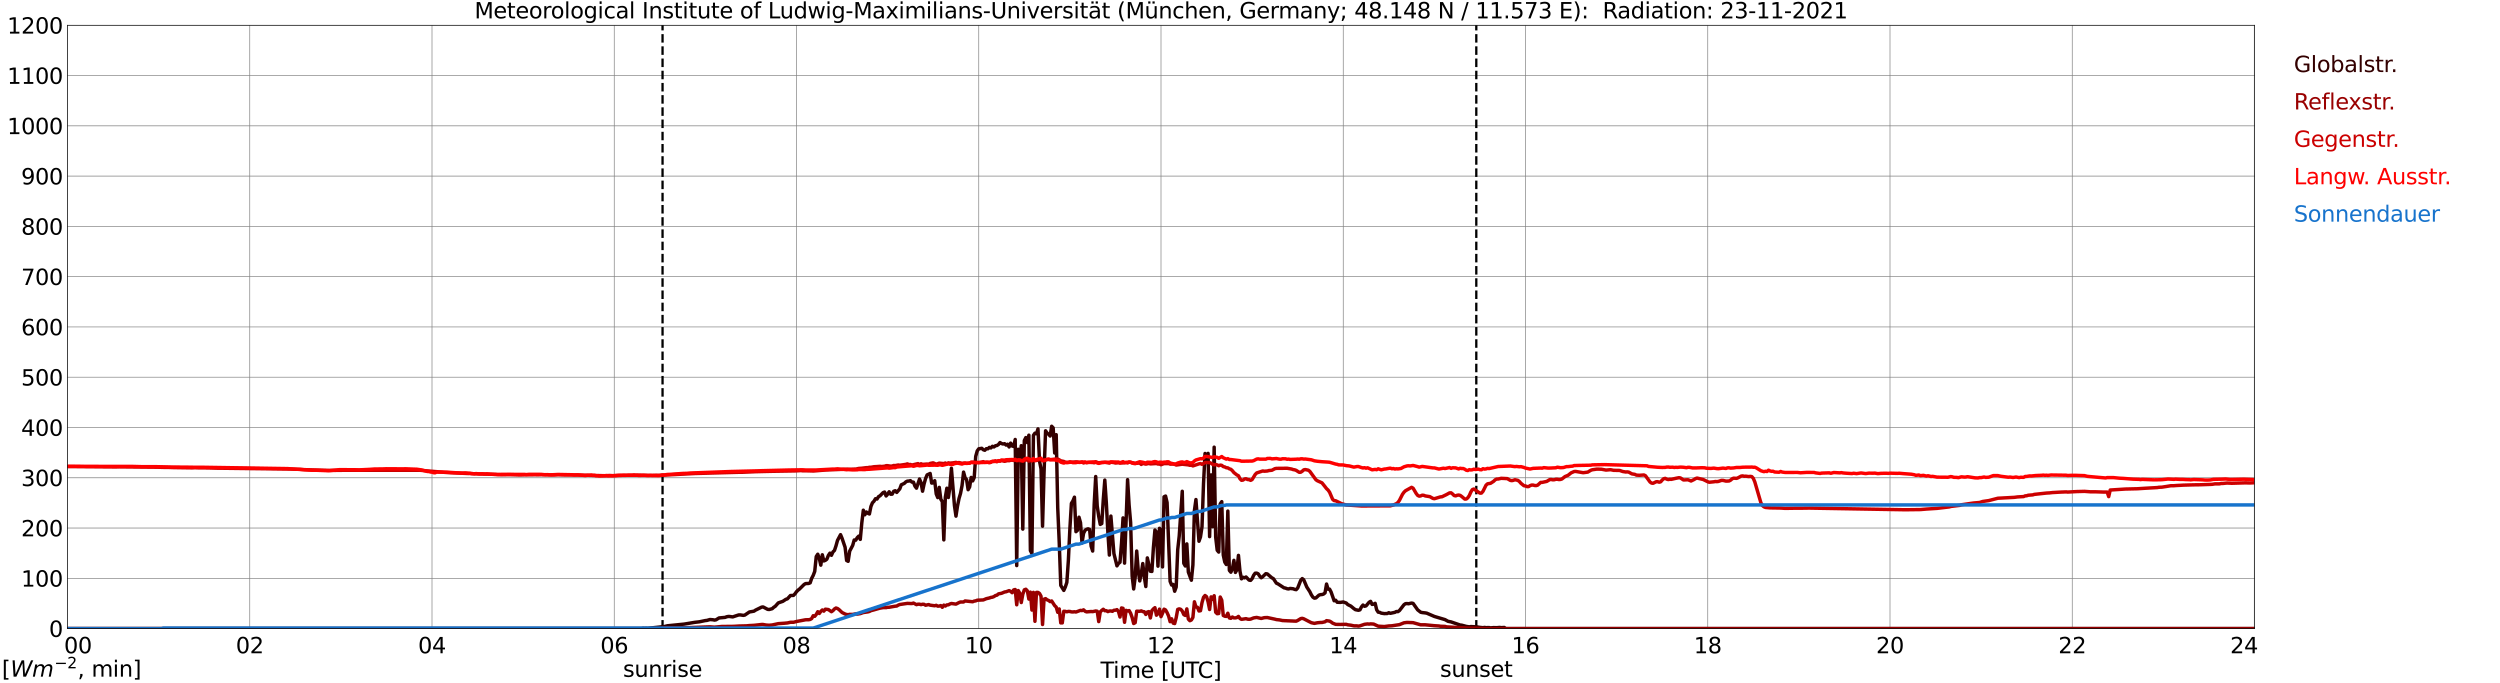 <?xml version="1.0" encoding="utf-8" standalone="no"?>
<!DOCTYPE svg PUBLIC "-//W3C//DTD SVG 1.1//EN"
  "http://www.w3.org/Graphics/SVG/1.1/DTD/svg11.dtd">
<svg xmlns:xlink="http://www.w3.org/1999/xlink" width="1085.4pt" height="296.64pt" viewBox="0 0 1085.4 296.64" xmlns="http://www.w3.org/2000/svg" version="1.1">
 <defs>
  <style type="text/css">*{stroke-linejoin: round; stroke-linecap: butt}</style>
 </defs>
 <g id="figure_1">
  <g id="patch_1">
   <path d="M 0 296.64 
L 1085.4 296.64 
L 1085.4 0 
L 0 0 
z
" style="fill: #ffffff"/>
  </g>
  <g id="axes_1">
   <g id="patch_2">
    <path d="M 29.306 272.909 
L 978.814 272.909 
L 978.814 10.976 
L 29.306 10.976 
z
" style="fill: #ffffff"/>
   </g>
   <g id="patch_3">
    <path d="M 978.814 272.909 
L 978.814 272.909 
L 978.814 10.976 
L 978.814 10.976 
z
" clip-path="url(#p47e12e479d)" style="fill: #d3d3d3; opacity: 0.25; stroke: #d3d3d3; stroke-linejoin: miter"/>
   </g>
   <g id="matplotlib.axis_1">
    <g id="xtick_1">
     <g id="line2d_1">
      <path d="M 29.306 272.909 
L 29.306 10.976 
" clip-path="url(#p47e12e479d)" style="fill: none; stroke: #808080; stroke-width: 0.3; stroke-linecap: square"/>
     </g>
     <g id="line2d_2"/>
     <g id="text_1">
      <!--    00 -->
      <g transform="translate(18.733 283.627) scale(0.095 -0.095)">
       <defs>
        <path id="DejaVuSans-20" transform="scale(0.016)"/>
        <path id="DejaVuSans-30" d="M 2034 4250 
Q 1547 4250 1301 3770 
Q 1056 3291 1056 2328 
Q 1056 1369 1301 889 
Q 1547 409 2034 409 
Q 2525 409 2770 889 
Q 3016 1369 3016 2328 
Q 3016 3291 2770 3770 
Q 2525 4250 2034 4250 
z
M 2034 4750 
Q 2819 4750 3233 4129 
Q 3647 3509 3647 2328 
Q 3647 1150 3233 529 
Q 2819 -91 2034 -91 
Q 1250 -91 836 529 
Q 422 1150 422 2328 
Q 422 3509 836 4129 
Q 1250 4750 2034 4750 
z
" transform="scale(0.016)"/>
       </defs>
       <use xlink:href="#DejaVuSans-20"/>
       <use xlink:href="#DejaVuSans-20" transform="translate(31.787 0)"/>
       <use xlink:href="#DejaVuSans-20" transform="translate(63.574 0)"/>
       <use xlink:href="#DejaVuSans-30" transform="translate(95.361 0)"/>
       <use xlink:href="#DejaVuSans-30" transform="translate(158.984 0)"/>
      </g>
     </g>
    </g>
    <g id="xtick_2">
     <g id="line2d_3">
      <path d="M 108.431 272.909 
L 108.431 10.976 
" clip-path="url(#p47e12e479d)" style="fill: none; stroke: #808080; stroke-width: 0.3; stroke-linecap: square"/>
     </g>
     <g id="line2d_4"/>
     <g id="text_2">
      <!-- 02 -->
      <g transform="translate(102.387 283.627) scale(0.095 -0.095)">
       <defs>
        <path id="DejaVuSans-32" d="M 1228 531 
L 3431 531 
L 3431 0 
L 469 0 
L 469 531 
Q 828 903 1448 1529 
Q 2069 2156 2228 2338 
Q 2531 2678 2651 2914 
Q 2772 3150 2772 3378 
Q 2772 3750 2511 3984 
Q 2250 4219 1831 4219 
Q 1534 4219 1204 4116 
Q 875 4013 500 3803 
L 500 4441 
Q 881 4594 1212 4672 
Q 1544 4750 1819 4750 
Q 2544 4750 2975 4387 
Q 3406 4025 3406 3419 
Q 3406 3131 3298 2873 
Q 3191 2616 2906 2266 
Q 2828 2175 2409 1742 
Q 1991 1309 1228 531 
z
" transform="scale(0.016)"/>
       </defs>
       <use xlink:href="#DejaVuSans-30"/>
       <use xlink:href="#DejaVuSans-32" transform="translate(63.623 0)"/>
      </g>
     </g>
    </g>
    <g id="xtick_3">
     <g id="line2d_5">
      <path d="M 187.557 272.909 
L 187.557 10.976 
" clip-path="url(#p47e12e479d)" style="fill: none; stroke: #808080; stroke-width: 0.3; stroke-linecap: square"/>
     </g>
     <g id="line2d_6"/>
     <g id="text_3">
      <!-- 04 -->
      <g transform="translate(181.513 283.627) scale(0.095 -0.095)">
       <defs>
        <path id="DejaVuSans-34" d="M 2419 4116 
L 825 1625 
L 2419 1625 
L 2419 4116 
z
M 2253 4666 
L 3047 4666 
L 3047 1625 
L 3713 1625 
L 3713 1100 
L 3047 1100 
L 3047 0 
L 2419 0 
L 2419 1100 
L 313 1100 
L 313 1709 
L 2253 4666 
z
" transform="scale(0.016)"/>
       </defs>
       <use xlink:href="#DejaVuSans-30"/>
       <use xlink:href="#DejaVuSans-34" transform="translate(63.623 0)"/>
      </g>
     </g>
    </g>
    <g id="xtick_4">
     <g id="line2d_7">
      <path d="M 266.683 272.909 
L 266.683 10.976 
" clip-path="url(#p47e12e479d)" style="fill: none; stroke: #808080; stroke-width: 0.3; stroke-linecap: square"/>
     </g>
     <g id="line2d_8"/>
     <g id="text_4">
      <!-- 06 -->
      <g transform="translate(260.638 283.627) scale(0.095 -0.095)">
       <defs>
        <path id="DejaVuSans-36" d="M 2113 2584 
Q 1688 2584 1439 2293 
Q 1191 2003 1191 1497 
Q 1191 994 1439 701 
Q 1688 409 2113 409 
Q 2538 409 2786 701 
Q 3034 994 3034 1497 
Q 3034 2003 2786 2293 
Q 2538 2584 2113 2584 
z
M 3366 4563 
L 3366 3988 
Q 3128 4100 2886 4159 
Q 2644 4219 2406 4219 
Q 1781 4219 1451 3797 
Q 1122 3375 1075 2522 
Q 1259 2794 1537 2939 
Q 1816 3084 2150 3084 
Q 2853 3084 3261 2657 
Q 3669 2231 3669 1497 
Q 3669 778 3244 343 
Q 2819 -91 2113 -91 
Q 1303 -91 875 529 
Q 447 1150 447 2328 
Q 447 3434 972 4092 
Q 1497 4750 2381 4750 
Q 2619 4750 2861 4703 
Q 3103 4656 3366 4563 
z
" transform="scale(0.016)"/>
       </defs>
       <use xlink:href="#DejaVuSans-30"/>
       <use xlink:href="#DejaVuSans-36" transform="translate(63.623 0)"/>
      </g>
     </g>
    </g>
    <g id="xtick_5">
     <g id="line2d_9">
      <path d="M 345.808 272.909 
L 345.808 10.976 
" clip-path="url(#p47e12e479d)" style="fill: none; stroke: #808080; stroke-width: 0.3; stroke-linecap: square"/>
     </g>
     <g id="line2d_10"/>
     <g id="text_5">
      <!-- 08 -->
      <g transform="translate(339.764 283.627) scale(0.095 -0.095)">
       <defs>
        <path id="DejaVuSans-38" d="M 2034 2216 
Q 1584 2216 1326 1975 
Q 1069 1734 1069 1313 
Q 1069 891 1326 650 
Q 1584 409 2034 409 
Q 2484 409 2743 651 
Q 3003 894 3003 1313 
Q 3003 1734 2745 1975 
Q 2488 2216 2034 2216 
z
M 1403 2484 
Q 997 2584 770 2862 
Q 544 3141 544 3541 
Q 544 4100 942 4425 
Q 1341 4750 2034 4750 
Q 2731 4750 3128 4425 
Q 3525 4100 3525 3541 
Q 3525 3141 3298 2862 
Q 3072 2584 2669 2484 
Q 3125 2378 3379 2068 
Q 3634 1759 3634 1313 
Q 3634 634 3220 271 
Q 2806 -91 2034 -91 
Q 1263 -91 848 271 
Q 434 634 434 1313 
Q 434 1759 690 2068 
Q 947 2378 1403 2484 
z
M 1172 3481 
Q 1172 3119 1398 2916 
Q 1625 2713 2034 2713 
Q 2441 2713 2670 2916 
Q 2900 3119 2900 3481 
Q 2900 3844 2670 4047 
Q 2441 4250 2034 4250 
Q 1625 4250 1398 4047 
Q 1172 3844 1172 3481 
z
" transform="scale(0.016)"/>
       </defs>
       <use xlink:href="#DejaVuSans-30"/>
       <use xlink:href="#DejaVuSans-38" transform="translate(63.623 0)"/>
      </g>
     </g>
    </g>
    <g id="xtick_6">
     <g id="line2d_11">
      <path d="M 424.934 272.909 
L 424.934 10.976 
" clip-path="url(#p47e12e479d)" style="fill: none; stroke: #808080; stroke-width: 0.3; stroke-linecap: square"/>
     </g>
     <g id="line2d_12"/>
     <g id="text_6">
      <!-- 10 -->
      <g transform="translate(418.89 283.627) scale(0.095 -0.095)">
       <defs>
        <path id="DejaVuSans-31" d="M 794 531 
L 1825 531 
L 1825 4091 
L 703 3866 
L 703 4441 
L 1819 4666 
L 2450 4666 
L 2450 531 
L 3481 531 
L 3481 0 
L 794 0 
L 794 531 
z
" transform="scale(0.016)"/>
       </defs>
       <use xlink:href="#DejaVuSans-31"/>
       <use xlink:href="#DejaVuSans-30" transform="translate(63.623 0)"/>
      </g>
     </g>
    </g>
    <g id="xtick_7">
     <g id="line2d_13">
      <path d="M 504.06 272.909 
L 504.06 10.976 
" clip-path="url(#p47e12e479d)" style="fill: none; stroke: #808080; stroke-width: 0.3; stroke-linecap: square"/>
     </g>
     <g id="line2d_14"/>
     <g id="text_7">
      <!-- 12 -->
      <g transform="translate(498.015 283.627) scale(0.095 -0.095)">
       <use xlink:href="#DejaVuSans-31"/>
       <use xlink:href="#DejaVuSans-32" transform="translate(63.623 0)"/>
      </g>
     </g>
    </g>
    <g id="xtick_8">
     <g id="line2d_15">
      <path d="M 583.185 272.909 
L 583.185 10.976 
" clip-path="url(#p47e12e479d)" style="fill: none; stroke: #808080; stroke-width: 0.3; stroke-linecap: square"/>
     </g>
     <g id="line2d_16"/>
     <g id="text_8">
      <!-- 14 -->
      <g transform="translate(577.141 283.627) scale(0.095 -0.095)">
       <use xlink:href="#DejaVuSans-31"/>
       <use xlink:href="#DejaVuSans-34" transform="translate(63.623 0)"/>
      </g>
     </g>
    </g>
    <g id="xtick_9">
     <g id="line2d_17">
      <path d="M 662.311 272.909 
L 662.311 10.976 
" clip-path="url(#p47e12e479d)" style="fill: none; stroke: #808080; stroke-width: 0.3; stroke-linecap: square"/>
     </g>
     <g id="line2d_18"/>
     <g id="text_9">
      <!-- 16 -->
      <g transform="translate(656.267 283.627) scale(0.095 -0.095)">
       <use xlink:href="#DejaVuSans-31"/>
       <use xlink:href="#DejaVuSans-36" transform="translate(63.623 0)"/>
      </g>
     </g>
    </g>
    <g id="xtick_10">
     <g id="line2d_19">
      <path d="M 741.437 272.909 
L 741.437 10.976 
" clip-path="url(#p47e12e479d)" style="fill: none; stroke: #808080; stroke-width: 0.3; stroke-linecap: square"/>
     </g>
     <g id="line2d_20"/>
     <g id="text_10">
      <!-- 18 -->
      <g transform="translate(735.392 283.627) scale(0.095 -0.095)">
       <use xlink:href="#DejaVuSans-31"/>
       <use xlink:href="#DejaVuSans-38" transform="translate(63.623 0)"/>
      </g>
     </g>
    </g>
    <g id="xtick_11">
     <g id="line2d_21">
      <path d="M 820.562 272.909 
L 820.562 10.976 
" clip-path="url(#p47e12e479d)" style="fill: none; stroke: #808080; stroke-width: 0.3; stroke-linecap: square"/>
     </g>
     <g id="line2d_22"/>
     <g id="text_11">
      <!-- 20 -->
      <g transform="translate(814.518 283.627) scale(0.095 -0.095)">
       <use xlink:href="#DejaVuSans-32"/>
       <use xlink:href="#DejaVuSans-30" transform="translate(63.623 0)"/>
      </g>
     </g>
    </g>
    <g id="xtick_12">
     <g id="line2d_23">
      <path d="M 899.688 272.909 
L 899.688 10.976 
" clip-path="url(#p47e12e479d)" style="fill: none; stroke: #808080; stroke-width: 0.3; stroke-linecap: square"/>
     </g>
     <g id="line2d_24"/>
     <g id="text_12">
      <!-- 22 -->
      <g transform="translate(893.644 283.627) scale(0.095 -0.095)">
       <use xlink:href="#DejaVuSans-32"/>
       <use xlink:href="#DejaVuSans-32" transform="translate(63.623 0)"/>
      </g>
     </g>
    </g>
    <g id="xtick_13">
     <g id="line2d_25">
      <path d="M 978.814 272.909 
L 978.814 10.976 
" clip-path="url(#p47e12e479d)" style="fill: none; stroke: #808080; stroke-width: 0.3; stroke-linecap: square"/>
     </g>
     <g id="line2d_26"/>
     <g id="text_13">
      <!-- 24    -->
      <g transform="translate(968.241 283.627) scale(0.095 -0.095)">
       <use xlink:href="#DejaVuSans-32"/>
       <use xlink:href="#DejaVuSans-34" transform="translate(63.623 0)"/>
       <use xlink:href="#DejaVuSans-20" transform="translate(127.246 0)"/>
       <use xlink:href="#DejaVuSans-20" transform="translate(159.033 0)"/>
       <use xlink:href="#DejaVuSans-20" transform="translate(190.82 0)"/>
      </g>
     </g>
    </g>
    <g id="text_14">
     <!-- Time [UTC] -->
     <g transform="translate(477.806 294.322) scale(0.095 -0.095)">
      <defs>
       <path id="DejaVuSans-54" d="M -19 4666 
L 3928 4666 
L 3928 4134 
L 2272 4134 
L 2272 0 
L 1638 0 
L 1638 4134 
L -19 4134 
L -19 4666 
z
" transform="scale(0.016)"/>
       <path id="DejaVuSans-69" d="M 603 3500 
L 1178 3500 
L 1178 0 
L 603 0 
L 603 3500 
z
M 603 4863 
L 1178 4863 
L 1178 4134 
L 603 4134 
L 603 4863 
z
" transform="scale(0.016)"/>
       <path id="DejaVuSans-6d" d="M 3328 2828 
Q 3544 3216 3844 3400 
Q 4144 3584 4550 3584 
Q 5097 3584 5394 3201 
Q 5691 2819 5691 2113 
L 5691 0 
L 5113 0 
L 5113 2094 
Q 5113 2597 4934 2840 
Q 4756 3084 4391 3084 
Q 3944 3084 3684 2787 
Q 3425 2491 3425 1978 
L 3425 0 
L 2847 0 
L 2847 2094 
Q 2847 2600 2669 2842 
Q 2491 3084 2119 3084 
Q 1678 3084 1418 2786 
Q 1159 2488 1159 1978 
L 1159 0 
L 581 0 
L 581 3500 
L 1159 3500 
L 1159 2956 
Q 1356 3278 1631 3431 
Q 1906 3584 2284 3584 
Q 2666 3584 2933 3390 
Q 3200 3197 3328 2828 
z
" transform="scale(0.016)"/>
       <path id="DejaVuSans-65" d="M 3597 1894 
L 3597 1613 
L 953 1613 
Q 991 1019 1311 708 
Q 1631 397 2203 397 
Q 2534 397 2845 478 
Q 3156 559 3463 722 
L 3463 178 
Q 3153 47 2828 -22 
Q 2503 -91 2169 -91 
Q 1331 -91 842 396 
Q 353 884 353 1716 
Q 353 2575 817 3079 
Q 1281 3584 2069 3584 
Q 2775 3584 3186 3129 
Q 3597 2675 3597 1894 
z
M 3022 2063 
Q 3016 2534 2758 2815 
Q 2500 3097 2075 3097 
Q 1594 3097 1305 2825 
Q 1016 2553 972 2059 
L 3022 2063 
z
" transform="scale(0.016)"/>
       <path id="DejaVuSans-5b" d="M 550 4863 
L 1875 4863 
L 1875 4416 
L 1125 4416 
L 1125 -397 
L 1875 -397 
L 1875 -844 
L 550 -844 
L 550 4863 
z
" transform="scale(0.016)"/>
       <path id="DejaVuSans-55" d="M 556 4666 
L 1191 4666 
L 1191 1831 
Q 1191 1081 1462 751 
Q 1734 422 2344 422 
Q 2950 422 3222 751 
Q 3494 1081 3494 1831 
L 3494 4666 
L 4128 4666 
L 4128 1753 
Q 4128 841 3676 375 
Q 3225 -91 2344 -91 
Q 1459 -91 1007 375 
Q 556 841 556 1753 
L 556 4666 
z
" transform="scale(0.016)"/>
       <path id="DejaVuSans-43" d="M 4122 4306 
L 4122 3641 
Q 3803 3938 3442 4084 
Q 3081 4231 2675 4231 
Q 1875 4231 1450 3742 
Q 1025 3253 1025 2328 
Q 1025 1406 1450 917 
Q 1875 428 2675 428 
Q 3081 428 3442 575 
Q 3803 722 4122 1019 
L 4122 359 
Q 3791 134 3420 21 
Q 3050 -91 2638 -91 
Q 1578 -91 968 557 
Q 359 1206 359 2328 
Q 359 3453 968 4101 
Q 1578 4750 2638 4750 
Q 3056 4750 3426 4639 
Q 3797 4528 4122 4306 
z
" transform="scale(0.016)"/>
       <path id="DejaVuSans-5d" d="M 1947 4863 
L 1947 -844 
L 622 -844 
L 622 -397 
L 1369 -397 
L 1369 4416 
L 622 4416 
L 622 4863 
L 1947 4863 
z
" transform="scale(0.016)"/>
      </defs>
      <use xlink:href="#DejaVuSans-54"/>
      <use xlink:href="#DejaVuSans-69" transform="translate(57.959 0)"/>
      <use xlink:href="#DejaVuSans-6d" transform="translate(85.742 0)"/>
      <use xlink:href="#DejaVuSans-65" transform="translate(183.154 0)"/>
      <use xlink:href="#DejaVuSans-20" transform="translate(244.678 0)"/>
      <use xlink:href="#DejaVuSans-5b" transform="translate(276.465 0)"/>
      <use xlink:href="#DejaVuSans-55" transform="translate(315.479 0)"/>
      <use xlink:href="#DejaVuSans-54" transform="translate(388.672 0)"/>
      <use xlink:href="#DejaVuSans-43" transform="translate(443.881 0)"/>
      <use xlink:href="#DejaVuSans-5d" transform="translate(513.705 0)"/>
     </g>
    </g>
   </g>
   <g id="matplotlib.axis_2">
    <g id="ytick_1">
     <g id="line2d_27">
      <path d="M 29.306 272.909 
L 978.814 272.909 
" clip-path="url(#p47e12e479d)" style="fill: none; stroke: #808080; stroke-width: 0.3; stroke-linecap: square"/>
     </g>
     <g id="line2d_28"/>
     <g id="text_15">
      <!-- 0 -->
      <g transform="translate(21.261 276.518) scale(0.095 -0.095)">
       <use xlink:href="#DejaVuSans-30"/>
      </g>
     </g>
    </g>
    <g id="ytick_2">
     <g id="line2d_29">
      <path d="M 29.306 251.081 
L 978.814 251.081 
" clip-path="url(#p47e12e479d)" style="fill: none; stroke: #808080; stroke-width: 0.3; stroke-linecap: square"/>
     </g>
     <g id="line2d_30"/>
     <g id="text_16">
      <!-- 100 -->
      <g transform="translate(9.173 254.69) scale(0.095 -0.095)">
       <use xlink:href="#DejaVuSans-31"/>
       <use xlink:href="#DejaVuSans-30" transform="translate(63.623 0)"/>
       <use xlink:href="#DejaVuSans-30" transform="translate(127.246 0)"/>
      </g>
     </g>
    </g>
    <g id="ytick_3">
     <g id="line2d_31">
      <path d="M 29.306 229.253 
L 978.814 229.253 
" clip-path="url(#p47e12e479d)" style="fill: none; stroke: #808080; stroke-width: 0.3; stroke-linecap: square"/>
     </g>
     <g id="line2d_32"/>
     <g id="text_17">
      <!-- 200 -->
      <g transform="translate(9.173 232.863) scale(0.095 -0.095)">
       <use xlink:href="#DejaVuSans-32"/>
       <use xlink:href="#DejaVuSans-30" transform="translate(63.623 0)"/>
       <use xlink:href="#DejaVuSans-30" transform="translate(127.246 0)"/>
      </g>
     </g>
    </g>
    <g id="ytick_4">
     <g id="line2d_33">
      <path d="M 29.306 207.426 
L 978.814 207.426 
" clip-path="url(#p47e12e479d)" style="fill: none; stroke: #808080; stroke-width: 0.3; stroke-linecap: square"/>
     </g>
     <g id="line2d_34"/>
     <g id="text_18">
      <!-- 300 -->
      <g transform="translate(9.173 211.035) scale(0.095 -0.095)">
       <defs>
        <path id="DejaVuSans-33" d="M 2597 2516 
Q 3050 2419 3304 2112 
Q 3559 1806 3559 1356 
Q 3559 666 3084 287 
Q 2609 -91 1734 -91 
Q 1441 -91 1130 -33 
Q 819 25 488 141 
L 488 750 
Q 750 597 1062 519 
Q 1375 441 1716 441 
Q 2309 441 2620 675 
Q 2931 909 2931 1356 
Q 2931 1769 2642 2001 
Q 2353 2234 1838 2234 
L 1294 2234 
L 1294 2753 
L 1863 2753 
Q 2328 2753 2575 2939 
Q 2822 3125 2822 3475 
Q 2822 3834 2567 4026 
Q 2313 4219 1838 4219 
Q 1578 4219 1281 4162 
Q 984 4106 628 3988 
L 628 4550 
Q 988 4650 1302 4700 
Q 1616 4750 1894 4750 
Q 2613 4750 3031 4423 
Q 3450 4097 3450 3541 
Q 3450 3153 3228 2886 
Q 3006 2619 2597 2516 
z
" transform="scale(0.016)"/>
       </defs>
       <use xlink:href="#DejaVuSans-33"/>
       <use xlink:href="#DejaVuSans-30" transform="translate(63.623 0)"/>
       <use xlink:href="#DejaVuSans-30" transform="translate(127.246 0)"/>
      </g>
     </g>
    </g>
    <g id="ytick_5">
     <g id="line2d_35">
      <path d="M 29.306 185.598 
L 978.814 185.598 
" clip-path="url(#p47e12e479d)" style="fill: none; stroke: #808080; stroke-width: 0.3; stroke-linecap: square"/>
     </g>
     <g id="line2d_36"/>
     <g id="text_19">
      <!-- 400 -->
      <g transform="translate(9.173 189.207) scale(0.095 -0.095)">
       <use xlink:href="#DejaVuSans-34"/>
       <use xlink:href="#DejaVuSans-30" transform="translate(63.623 0)"/>
       <use xlink:href="#DejaVuSans-30" transform="translate(127.246 0)"/>
      </g>
     </g>
    </g>
    <g id="ytick_6">
     <g id="line2d_37">
      <path d="M 29.306 163.77 
L 978.814 163.77 
" clip-path="url(#p47e12e479d)" style="fill: none; stroke: #808080; stroke-width: 0.3; stroke-linecap: square"/>
     </g>
     <g id="line2d_38"/>
     <g id="text_20">
      <!-- 500 -->
      <g transform="translate(9.173 167.379) scale(0.095 -0.095)">
       <defs>
        <path id="DejaVuSans-35" d="M 691 4666 
L 3169 4666 
L 3169 4134 
L 1269 4134 
L 1269 2991 
Q 1406 3038 1543 3061 
Q 1681 3084 1819 3084 
Q 2600 3084 3056 2656 
Q 3513 2228 3513 1497 
Q 3513 744 3044 326 
Q 2575 -91 1722 -91 
Q 1428 -91 1123 -41 
Q 819 9 494 109 
L 494 744 
Q 775 591 1075 516 
Q 1375 441 1709 441 
Q 2250 441 2565 725 
Q 2881 1009 2881 1497 
Q 2881 1984 2565 2268 
Q 2250 2553 1709 2553 
Q 1456 2553 1204 2497 
Q 953 2441 691 2322 
L 691 4666 
z
" transform="scale(0.016)"/>
       </defs>
       <use xlink:href="#DejaVuSans-35"/>
       <use xlink:href="#DejaVuSans-30" transform="translate(63.623 0)"/>
       <use xlink:href="#DejaVuSans-30" transform="translate(127.246 0)"/>
      </g>
     </g>
    </g>
    <g id="ytick_7">
     <g id="line2d_39">
      <path d="M 29.306 141.942 
L 978.814 141.942 
" clip-path="url(#p47e12e479d)" style="fill: none; stroke: #808080; stroke-width: 0.3; stroke-linecap: square"/>
     </g>
     <g id="line2d_40"/>
     <g id="text_21">
      <!-- 600 -->
      <g transform="translate(9.173 145.551) scale(0.095 -0.095)">
       <use xlink:href="#DejaVuSans-36"/>
       <use xlink:href="#DejaVuSans-30" transform="translate(63.623 0)"/>
       <use xlink:href="#DejaVuSans-30" transform="translate(127.246 0)"/>
      </g>
     </g>
    </g>
    <g id="ytick_8">
     <g id="line2d_41">
      <path d="M 29.306 120.114 
L 978.814 120.114 
" clip-path="url(#p47e12e479d)" style="fill: none; stroke: #808080; stroke-width: 0.3; stroke-linecap: square"/>
     </g>
     <g id="line2d_42"/>
     <g id="text_22">
      <!-- 700 -->
      <g transform="translate(9.173 123.724) scale(0.095 -0.095)">
       <defs>
        <path id="DejaVuSans-37" d="M 525 4666 
L 3525 4666 
L 3525 4397 
L 1831 0 
L 1172 0 
L 2766 4134 
L 525 4134 
L 525 4666 
z
" transform="scale(0.016)"/>
       </defs>
       <use xlink:href="#DejaVuSans-37"/>
       <use xlink:href="#DejaVuSans-30" transform="translate(63.623 0)"/>
       <use xlink:href="#DejaVuSans-30" transform="translate(127.246 0)"/>
      </g>
     </g>
    </g>
    <g id="ytick_9">
     <g id="line2d_43">
      <path d="M 29.306 98.287 
L 978.814 98.287 
" clip-path="url(#p47e12e479d)" style="fill: none; stroke: #808080; stroke-width: 0.3; stroke-linecap: square"/>
     </g>
     <g id="line2d_44"/>
     <g id="text_23">
      <!-- 800 -->
      <g transform="translate(9.173 101.896) scale(0.095 -0.095)">
       <use xlink:href="#DejaVuSans-38"/>
       <use xlink:href="#DejaVuSans-30" transform="translate(63.623 0)"/>
       <use xlink:href="#DejaVuSans-30" transform="translate(127.246 0)"/>
      </g>
     </g>
    </g>
    <g id="ytick_10">
     <g id="line2d_45">
      <path d="M 29.306 76.459 
L 978.814 76.459 
" clip-path="url(#p47e12e479d)" style="fill: none; stroke: #808080; stroke-width: 0.3; stroke-linecap: square"/>
     </g>
     <g id="line2d_46"/>
     <g id="text_24">
      <!-- 900 -->
      <g transform="translate(9.173 80.068) scale(0.095 -0.095)">
       <defs>
        <path id="DejaVuSans-39" d="M 703 97 
L 703 672 
Q 941 559 1184 500 
Q 1428 441 1663 441 
Q 2288 441 2617 861 
Q 2947 1281 2994 2138 
Q 2813 1869 2534 1725 
Q 2256 1581 1919 1581 
Q 1219 1581 811 2004 
Q 403 2428 403 3163 
Q 403 3881 828 4315 
Q 1253 4750 1959 4750 
Q 2769 4750 3195 4129 
Q 3622 3509 3622 2328 
Q 3622 1225 3098 567 
Q 2575 -91 1691 -91 
Q 1453 -91 1209 -44 
Q 966 3 703 97 
z
M 1959 2075 
Q 2384 2075 2632 2365 
Q 2881 2656 2881 3163 
Q 2881 3666 2632 3958 
Q 2384 4250 1959 4250 
Q 1534 4250 1286 3958 
Q 1038 3666 1038 3163 
Q 1038 2656 1286 2365 
Q 1534 2075 1959 2075 
z
" transform="scale(0.016)"/>
       </defs>
       <use xlink:href="#DejaVuSans-39"/>
       <use xlink:href="#DejaVuSans-30" transform="translate(63.623 0)"/>
       <use xlink:href="#DejaVuSans-30" transform="translate(127.246 0)"/>
      </g>
     </g>
    </g>
    <g id="ytick_11">
     <g id="line2d_47">
      <path d="M 29.306 54.631 
L 978.814 54.631 
" clip-path="url(#p47e12e479d)" style="fill: none; stroke: #808080; stroke-width: 0.3; stroke-linecap: square"/>
     </g>
     <g id="line2d_48"/>
     <g id="text_25">
      <!-- 1000 -->
      <g transform="translate(3.128 58.24) scale(0.095 -0.095)">
       <use xlink:href="#DejaVuSans-31"/>
       <use xlink:href="#DejaVuSans-30" transform="translate(63.623 0)"/>
       <use xlink:href="#DejaVuSans-30" transform="translate(127.246 0)"/>
       <use xlink:href="#DejaVuSans-30" transform="translate(190.869 0)"/>
      </g>
     </g>
    </g>
    <g id="ytick_12">
     <g id="line2d_49">
      <path d="M 29.306 32.803 
L 978.814 32.803 
" clip-path="url(#p47e12e479d)" style="fill: none; stroke: #808080; stroke-width: 0.3; stroke-linecap: square"/>
     </g>
     <g id="line2d_50"/>
     <g id="text_26">
      <!-- 1100 -->
      <g transform="translate(3.128 36.413) scale(0.095 -0.095)">
       <use xlink:href="#DejaVuSans-31"/>
       <use xlink:href="#DejaVuSans-31" transform="translate(63.623 0)"/>
       <use xlink:href="#DejaVuSans-30" transform="translate(127.246 0)"/>
       <use xlink:href="#DejaVuSans-30" transform="translate(190.869 0)"/>
      </g>
     </g>
    </g>
    <g id="ytick_13">
     <g id="line2d_51">
      <path d="M 29.306 10.976 
L 978.814 10.976 
" clip-path="url(#p47e12e479d)" style="fill: none; stroke: #808080; stroke-width: 0.3; stroke-linecap: square"/>
     </g>
     <g id="line2d_52"/>
     <g id="text_27">
      <!-- 1200 -->
      <g transform="translate(3.128 14.585) scale(0.095 -0.095)">
       <use xlink:href="#DejaVuSans-31"/>
       <use xlink:href="#DejaVuSans-32" transform="translate(63.623 0)"/>
       <use xlink:href="#DejaVuSans-30" transform="translate(127.246 0)"/>
       <use xlink:href="#DejaVuSans-30" transform="translate(190.869 0)"/>
      </g>
     </g>
    </g>
   </g>
   <g id="line2d_53">
    <path d="M 287.651 272.909 
L 287.651 10.976 
" clip-path="url(#p47e12e479d)" style="fill: none; stroke-dasharray: 3.7,1.6; stroke-dashoffset: 0; stroke: #000000"/>
   </g>
   <g id="line2d_54">
    <path d="M 640.947 272.909 
L 640.947 10.976 
" clip-path="url(#p47e12e479d)" style="fill: none; stroke-dasharray: 3.7,1.6; stroke-dashoffset: 0; stroke: #000000"/>
   </g>
   <g id="line2d_55">
    <path d="M 29.306 272.909 
L 278.552 272.909 
L 279.211 272.765 
L 279.87 272.845 
L 280.53 272.765 
L 281.189 272.845 
L 282.508 272.645 
L 288.442 272.016 
L 289.761 271.691 
L 297.014 270.962 
L 301.63 270.191 
L 303.608 269.969 
L 306.246 269.421 
L 306.905 269.36 
L 308.224 268.975 
L 309.543 269.076 
L 310.202 269.218 
L 310.861 269.098 
L 312.18 268.286 
L 314.818 268.043 
L 315.477 267.779 
L 316.136 267.657 
L 316.796 267.657 
L 318.114 267.84 
L 319.433 267.395 
L 320.752 266.969 
L 321.411 266.969 
L 322.73 267.172 
L 323.39 267.031 
L 325.368 265.693 
L 327.346 265.348 
L 328.005 264.902 
L 330.643 263.604 
L 331.302 263.503 
L 333.28 264.557 
L 333.94 264.619 
L 335.258 264.274 
L 335.918 263.665 
L 336.577 263.239 
L 337.896 261.759 
L 339.874 261.072 
L 341.193 260.198 
L 341.852 259.998 
L 343.171 258.557 
L 344.49 258.498 
L 345.149 257.808 
L 345.808 256.896 
L 346.468 256.228 
L 347.127 255.719 
L 349.105 253.755 
L 349.765 253.369 
L 351.083 253.31 
L 351.743 253.046 
L 352.402 251.079 
L 353.062 249.824 
L 353.721 248.08 
L 354.38 241.634 
L 355.04 240.621 
L 355.699 242.424 
L 356.359 245.364 
L 357.018 240.866 
L 357.677 243.54 
L 358.337 243.275 
L 358.996 242.769 
L 359.655 241.128 
L 360.315 240.156 
L 360.974 241.088 
L 361.634 239.628 
L 362.293 238.98 
L 362.952 236.993 
L 363.612 234.623 
L 364.93 232.13 
L 365.59 233.711 
L 366.909 237.622 
L 367.568 243.337 
L 368.227 243.701 
L 368.887 239.305 
L 370.206 236.771 
L 370.865 234.44 
L 371.524 234.52 
L 372.184 233.427 
L 372.843 232.759 
L 373.502 234.175 
L 374.162 226.981 
L 374.821 221.509 
L 375.481 223.495 
L 376.14 222.279 
L 376.799 222.847 
L 377.459 223.15 
L 378.118 219.889 
L 378.777 218.307 
L 379.437 217.619 
L 380.096 216.523 
L 380.756 216.665 
L 381.415 215.633 
L 382.074 215.246 
L 383.393 213.889 
L 384.053 213.625 
L 384.712 215.327 
L 385.371 214.578 
L 386.031 213.505 
L 386.69 214.578 
L 387.349 214.537 
L 388.009 213.302 
L 388.668 213.057 
L 389.328 213.788 
L 390.646 212.247 
L 391.306 210.484 
L 392.624 209.855 
L 393.284 209.207 
L 393.943 208.884 
L 394.603 208.862 
L 395.262 208.681 
L 395.921 209.309 
L 396.581 209.329 
L 397.24 211.073 
L 397.899 211.944 
L 399.218 207.971 
L 399.878 209.552 
L 400.537 213.26 
L 401.196 210.119 
L 401.856 207.727 
L 402.515 206.188 
L 403.834 205.559 
L 404.493 209.735 
L 405.153 209.654 
L 405.812 208.7 
L 406.471 214.437 
L 407.131 216.037 
L 407.79 211.599 
L 408.45 216.726 
L 409.109 217.8 
L 409.768 234.4 
L 410.428 215.875 
L 411.087 211.964 
L 411.746 215.997 
L 412.406 211.499 
L 413.065 203.331 
L 414.384 219.503 
L 415.043 224.084 
L 415.703 219.747 
L 416.362 216.462 
L 417.022 214.214 
L 417.681 210.809 
L 418.34 204.972 
L 419 207.423 
L 419.659 208.235 
L 420.318 212.612 
L 420.978 211.416 
L 421.637 207.281 
L 422.297 208.781 
L 422.956 207.323 
L 423.615 198.142 
L 424.275 195.769 
L 424.934 194.857 
L 426.253 194.634 
L 426.912 195.263 
L 427.572 195.486 
L 428.231 194.798 
L 428.89 194.857 
L 429.55 194.231 
L 430.209 194.473 
L 430.869 193.764 
L 431.528 194.047 
L 432.187 193.521 
L 432.847 193.419 
L 433.506 192.973 
L 434.165 192.142 
L 434.825 192.567 
L 435.484 192.77 
L 436.144 192.628 
L 436.803 193.237 
L 437.462 192.873 
L 438.122 194.047 
L 438.781 192.386 
L 439.44 193.641 
L 440.1 193.825 
L 440.759 190.804 
L 441.419 245.546 
L 442.078 195.06 
L 442.737 199.703 
L 443.397 193.499 
L 444.056 229.718 
L 444.716 191.29 
L 445.375 189.974 
L 446.034 192.164 
L 446.694 188.94 
L 447.353 239.041 
L 448.012 240.337 
L 448.672 189.001 
L 449.331 188.069 
L 449.991 188.311 
L 450.65 186.205 
L 451.309 200.148 
L 451.969 203.593 
L 452.628 228.461 
L 453.287 205.153 
L 453.947 187.034 
L 454.606 188.027 
L 455.266 188.514 
L 455.925 189.304 
L 456.584 185.07 
L 457.244 185.757 
L 457.903 196.682 
L 458.563 188.717 
L 459.222 220.476 
L 459.881 235.677 
L 460.541 254.161 
L 461.859 256.328 
L 462.519 254.849 
L 463.178 252.862 
L 463.838 243.398 
L 464.497 229.596 
L 465.156 218.551 
L 465.816 217.477 
L 466.475 215.855 
L 467.134 230.831 
L 467.794 230.244 
L 468.453 224.549 
L 469.113 226.942 
L 469.772 235.716 
L 470.431 231.582 
L 471.091 230.205 
L 471.75 229.819 
L 472.409 229.596 
L 473.069 229.86 
L 473.728 237.135 
L 474.388 239.244 
L 475.047 219.016 
L 475.706 206.897 
L 476.366 219.664 
L 477.025 224.185 
L 477.685 227.671 
L 478.344 227.306 
L 479.003 216.868 
L 479.663 208.436 
L 480.322 218.246 
L 480.981 230.954 
L 481.641 240.986 
L 482.3 224.063 
L 483.619 240.337 
L 484.938 245.668 
L 485.597 244.635 
L 486.256 244.107 
L 486.916 235.858 
L 487.575 224.853 
L 488.235 244.493 
L 489.553 208.255 
L 490.213 219.261 
L 490.872 226.839 
L 491.532 250.127 
L 492.191 255.7 
L 492.85 250.695 
L 493.51 239.244 
L 494.169 247.715 
L 494.828 252.214 
L 495.488 248.992 
L 496.147 244.675 
L 496.807 250.431 
L 497.466 254.646 
L 498.125 242.223 
L 499.444 248.019 
L 500.103 248.099 
L 500.763 237.744 
L 501.422 230.102 
L 502.082 230.973 
L 502.741 245.81 
L 503.4 229.373 
L 504.06 230.286 
L 504.719 246.135 
L 505.379 215.694 
L 506.038 215.369 
L 506.697 218.187 
L 508.016 252.397 
L 508.675 253.997 
L 509.335 253.755 
L 509.994 256.693 
L 510.654 254.87 
L 511.313 238.696 
L 511.972 232.717 
L 513.291 213.302 
L 513.95 244.574 
L 514.61 245.729 
L 515.269 236.142 
L 515.929 248.363 
L 517.247 251.91 
L 517.907 245.303 
L 518.566 221.651 
L 519.226 216.888 
L 520.544 234.987 
L 521.204 233.123 
L 521.863 228.664 
L 522.522 209.877 
L 523.182 196.885 
L 523.841 199.681 
L 524.501 196.843 
L 525.16 232.981 
L 525.819 206.188 
L 526.479 228.664 
L 527.138 194.15 
L 527.797 233.184 
L 528.457 238.899 
L 529.116 239.689 
L 529.776 218.774 
L 530.435 217.8 
L 531.094 240.966 
L 531.754 244.046 
L 532.413 245.081 
L 533.073 221.895 
L 533.732 247.634 
L 534.391 248.425 
L 535.051 246.925 
L 535.71 243.275 
L 536.369 248.525 
L 537.029 247.351 
L 537.688 241.128 
L 538.348 248.019 
L 539.007 251.302 
L 539.666 250.634 
L 540.326 250.876 
L 540.985 250.511 
L 542.304 251.869 
L 542.963 251.972 
L 543.623 251.221 
L 544.282 249.763 
L 544.941 248.87 
L 545.601 248.831 
L 546.26 249.134 
L 546.919 250.147 
L 547.579 250.837 
L 548.238 250.369 
L 549.557 249.073 
L 550.216 249.173 
L 551.535 250.308 
L 552.195 250.876 
L 552.854 251.221 
L 554.173 253.207 
L 554.832 253.491 
L 557.47 255.213 
L 558.129 255.335 
L 558.788 255.599 
L 559.448 255.7 
L 560.107 255.477 
L 561.426 255.619 
L 562.085 255.883 
L 562.745 256.003 
L 563.404 255.296 
L 564.723 251.95 
L 565.382 251.201 
L 566.042 251.749 
L 567.36 254.87 
L 568.679 256.896 
L 569.338 258.254 
L 569.998 259.247 
L 570.657 259.692 
L 571.317 259.592 
L 572.635 258.396 
L 573.295 258.173 
L 573.954 258.131 
L 574.613 257.931 
L 575.273 257.402 
L 575.932 253.572 
L 576.592 255.802 
L 577.251 255.781 
L 577.91 257.038 
L 579.229 260.827 
L 579.889 260.604 
L 580.548 261.475 
L 581.867 261.537 
L 583.185 261.355 
L 584.504 261.82 
L 585.164 262.49 
L 586.482 263.139 
L 587.801 264.232 
L 588.46 264.699 
L 589.779 264.961 
L 590.439 264.76 
L 591.098 263.484 
L 591.757 262.693 
L 592.417 263.219 
L 593.076 263.058 
L 594.395 261.497 
L 595.054 261.091 
L 595.714 262.41 
L 596.373 262.307 
L 597.032 261.943 
L 597.692 264.739 
L 598.351 265.773 
L 599.011 265.854 
L 599.67 266.199 
L 600.989 266.402 
L 602.307 266.36 
L 602.967 266.016 
L 603.626 266.28 
L 605.604 265.854 
L 606.264 265.49 
L 606.923 265.551 
L 607.582 265.084 
L 609.561 262.53 
L 610.22 262.084 
L 610.879 262.043 
L 611.539 262.126 
L 612.858 261.82 
L 613.517 261.984 
L 615.495 264.78 
L 616.814 265.813 
L 617.473 265.954 
L 618.792 266.096 
L 619.451 266.219 
L 622.748 267.637 
L 627.364 269.015 
L 628.683 269.746 
L 630.001 270.008 
L 633.958 271.368 
L 634.617 271.427 
L 636.595 271.955 
L 637.914 272.158 
L 638.573 272.036 
L 639.892 272.097 
L 641.211 272.178 
L 642.53 272.381 
L 643.848 272.522 
L 644.508 272.4 
L 645.167 272.503 
L 646.486 272.461 
L 647.145 272.603 
L 648.464 272.481 
L 649.783 272.522 
L 651.102 272.4 
L 651.761 272.503 
L 653.08 272.42 
L 653.739 272.909 
L 978.154 272.909 
L 978.154 272.909 
" clip-path="url(#p47e12e479d)" style="fill: none; stroke: #330000; stroke-width: 1.5; stroke-linecap: square"/>
   </g>
   <g id="line2d_56">
    <path d="M 29.306 272.909 
L 287.124 272.909 
L 287.783 272.627 
L 288.442 272.669 
L 289.761 272.527 
L 291.739 272.566 
L 298.992 272.485 
L 302.289 272.363 
L 304.267 272.282 
L 308.224 272.14 
L 310.202 272.282 
L 313.499 271.979 
L 317.455 271.959 
L 318.774 271.918 
L 320.752 271.796 
L 324.049 271.715 
L 325.368 271.593 
L 327.346 271.492 
L 330.643 271.128 
L 331.302 271.128 
L 332.621 271.37 
L 333.94 271.451 
L 335.258 271.331 
L 337.896 270.763 
L 340.533 270.58 
L 341.852 270.458 
L 343.171 270.174 
L 344.49 270.174 
L 345.808 269.831 
L 349.765 269.08 
L 351.083 269.061 
L 351.743 268.938 
L 352.402 268.554 
L 353.062 267.317 
L 353.721 267.581 
L 354.38 266.771 
L 355.04 265.575 
L 355.699 266.345 
L 356.359 265.452 
L 357.018 264.824 
L 357.677 265.33 
L 358.337 264.479 
L 359.655 264.643 
L 360.974 265.575 
L 361.634 265.108 
L 362.293 264.379 
L 362.952 263.973 
L 363.612 264.195 
L 364.271 264.662 
L 365.59 265.92 
L 366.909 266.587 
L 367.568 266.79 
L 368.227 266.871 
L 368.887 266.729 
L 370.206 266.749 
L 371.524 266.526 
L 372.184 266.629 
L 373.502 266.404 
L 374.821 265.939 
L 376.799 265.655 
L 377.459 265.472 
L 378.118 265.127 
L 379.437 264.785 
L 380.756 264.398 
L 382.074 264.034 
L 383.393 263.811 
L 384.712 263.811 
L 385.371 263.649 
L 386.031 263.649 
L 388.668 263.182 
L 389.328 263.121 
L 389.987 262.717 
L 390.646 262.453 
L 393.943 261.967 
L 395.921 262.047 
L 396.581 261.825 
L 397.899 262.514 
L 398.559 262.311 
L 399.218 262.311 
L 399.878 262.514 
L 400.537 262.331 
L 401.196 262.373 
L 401.856 262.776 
L 403.175 262.473 
L 403.834 262.737 
L 405.812 263.001 
L 406.471 262.798 
L 407.131 263.182 
L 407.79 263.121 
L 408.45 262.918 
L 409.109 263.669 
L 409.768 262.717 
L 410.428 263.121 
L 411.087 262.615 
L 411.746 262.595 
L 412.406 262.231 
L 413.065 262.008 
L 415.043 262.292 
L 416.362 261.602 
L 417.022 261.358 
L 418.34 261.358 
L 419 260.912 
L 422.297 261.257 
L 422.956 260.973 
L 423.615 260.873 
L 424.275 260.589 
L 426.912 260.467 
L 428.231 259.919 
L 429.55 259.616 
L 430.209 259.373 
L 430.869 259.271 
L 431.528 259.007 
L 432.187 258.561 
L 432.847 258.4 
L 433.506 257.832 
L 434.825 257.588 
L 436.144 257.02 
L 436.803 256.92 
L 438.122 256.433 
L 438.781 256.737 
L 439.44 257.326 
L 440.1 256.11 
L 440.759 255.946 
L 441.419 262.576 
L 442.078 256.394 
L 442.737 257.507 
L 443.397 261.602 
L 444.056 257.994 
L 444.716 256.088 
L 445.375 255.826 
L 446.034 256.514 
L 446.694 260.102 
L 447.353 257.081 
L 448.012 264.865 
L 448.672 257.184 
L 449.331 269.748 
L 449.991 257.204 
L 450.65 257.184 
L 451.309 257.649 
L 451.969 258.845 
L 452.628 271.128 
L 453.287 260.142 
L 453.947 259.899 
L 454.606 260.426 
L 455.266 260.69 
L 455.925 261.196 
L 456.584 260.912 
L 457.903 262.94 
L 458.563 263.569 
L 459.222 265.837 
L 459.881 264.379 
L 460.541 270.438 
L 461.2 270.438 
L 461.859 265.391 
L 462.519 265.433 
L 463.178 265.614 
L 463.838 265.452 
L 464.497 265.472 
L 465.156 265.655 
L 465.816 265.695 
L 466.475 265.594 
L 467.134 265.717 
L 469.113 264.985 
L 469.772 265.108 
L 470.431 264.763 
L 471.091 265.391 
L 471.75 265.655 
L 473.728 265.494 
L 474.388 265.553 
L 475.706 265.269 
L 476.366 265.372 
L 477.025 269.87 
L 477.685 265.655 
L 478.344 265.007 
L 479.003 264.52 
L 479.663 265.149 
L 480.322 265.127 
L 480.981 265.533 
L 481.641 265.291 
L 482.3 265.249 
L 482.96 265.411 
L 483.619 264.946 
L 484.278 264.926 
L 484.938 264.682 
L 485.597 265.514 
L 486.256 267.884 
L 486.916 263.953 
L 487.575 264.114 
L 488.235 270.174 
L 488.894 264.985 
L 489.553 265.269 
L 490.213 265.088 
L 490.872 266.243 
L 491.532 268.107 
L 492.191 270.702 
L 492.85 270.337 
L 493.51 265.352 
L 494.828 265.411 
L 495.488 265.21 
L 496.147 265.533 
L 496.807 265.594 
L 497.466 266.771 
L 498.125 265.717 
L 498.785 265.533 
L 499.444 268.29 
L 500.103 265.127 
L 500.763 264.359 
L 501.422 263.831 
L 502.082 267.094 
L 502.741 266.446 
L 503.4 264.459 
L 504.06 267.723 
L 504.719 266.243 
L 505.379 264.479 
L 506.038 264.804 
L 506.697 265.978 
L 507.357 267.458 
L 508.016 269.912 
L 508.675 268.655 
L 509.335 270.54 
L 509.994 270.722 
L 510.654 268.19 
L 511.313 264.582 
L 511.972 264.337 
L 512.632 264.54 
L 513.291 265.291 
L 513.95 266.83 
L 514.61 267.196 
L 515.269 264.359 
L 515.929 268.796 
L 516.588 269.486 
L 517.247 269.181 
L 517.907 268.067 
L 518.566 261.277 
L 519.226 263.527 
L 519.885 263.649 
L 520.544 265.269 
L 521.204 265.149 
L 521.863 261.622 
L 522.522 259.332 
L 523.182 258.542 
L 523.841 259.068 
L 524.501 261.277 
L 525.16 264.621 
L 525.819 259.149 
L 526.479 260.223 
L 527.138 258.642 
L 527.797 265.797 
L 528.457 266.446 
L 529.116 266.365 
L 529.776 259.21 
L 530.435 260.589 
L 531.094 267.216 
L 531.754 267.539 
L 532.413 267.622 
L 533.073 266.243 
L 533.732 268.29 
L 534.391 268.452 
L 535.051 267.884 
L 535.71 268.27 
L 536.369 268.27 
L 537.029 268.107 
L 537.688 267.622 
L 538.348 268.532 
L 539.007 268.897 
L 540.985 268.593 
L 541.644 268.816 
L 542.304 268.877 
L 542.963 268.796 
L 544.282 268.27 
L 545.601 268.067 
L 547.579 268.513 
L 548.898 268.168 
L 550.216 268.107 
L 553.513 268.816 
L 554.173 268.999 
L 555.491 269.141 
L 556.81 269.425 
L 562.745 269.689 
L 563.404 269.384 
L 564.723 268.574 
L 565.382 268.452 
L 566.042 268.655 
L 568.02 269.689 
L 569.338 270.357 
L 570.657 270.641 
L 571.976 270.377 
L 573.295 270.257 
L 573.954 270.257 
L 575.273 269.951 
L 575.932 269.464 
L 577.251 269.667 
L 577.91 270.032 
L 578.57 270.54 
L 579.889 271.067 
L 581.867 271.108 
L 583.845 271.067 
L 584.504 271.067 
L 585.164 271.27 
L 586.482 271.431 
L 587.801 271.715 
L 589.12 271.734 
L 589.779 271.837 
L 590.439 271.715 
L 592.417 271.047 
L 593.736 270.883 
L 594.395 270.966 
L 595.054 270.864 
L 596.373 270.944 
L 598.351 271.857 
L 600.989 272.018 
L 602.967 271.756 
L 604.286 271.695 
L 607.582 271.189 
L 609.561 270.399 
L 610.879 270.235 
L 613.517 270.337 
L 616.814 271.27 
L 618.792 271.27 
L 622.748 271.654 
L 624.726 271.776 
L 625.386 271.898 
L 627.364 271.959 
L 628.023 272.16 
L 637.914 272.708 
L 640.552 272.728 
L 645.167 272.909 
L 978.154 272.909 
L 978.154 272.909 
" clip-path="url(#p47e12e479d)" style="fill: none; stroke: #990000; stroke-width: 1.5; stroke-linecap: square"/>
   </g>
   <g id="line2d_57">
    <path d="M 29.306 202.567 
L 50.406 202.726 
L 51.725 202.682 
L 54.362 202.709 
L 68.209 202.84 
L 70.847 202.914 
L 73.484 202.942 
L 75.462 203.01 
L 83.375 203.128 
L 84.694 203.069 
L 86.013 203.123 
L 87.331 203.121 
L 90.628 203.16 
L 94.584 203.274 
L 95.903 203.276 
L 126.235 203.656 
L 128.872 203.754 
L 130.191 203.75 
L 132.169 203.9 
L 134.807 203.99 
L 136.785 204.051 
L 140.082 204.149 
L 144.038 204.239 
L 148.654 204.186 
L 151.291 204.173 
L 182.282 204.167 
L 191.513 204.939 
L 192.832 205.062 
L 194.81 205.201 
L 203.382 205.592 
L 204.042 205.54 
L 204.701 205.642 
L 206.02 205.675 
L 208.657 205.78 
L 212.614 205.887 
L 215.251 205.976 
L 216.57 206.072 
L 217.889 206.131 
L 221.186 206.074 
L 222.504 206.111 
L 225.801 206.214 
L 227.12 206.16 
L 228.439 206.146 
L 232.395 206.122 
L 233.714 206.144 
L 235.033 206.092 
L 240.308 206.212 
L 242.286 206.111 
L 245.583 206.21 
L 247.561 206.21 
L 248.88 206.216 
L 250.858 206.234 
L 259.43 206.452 
L 262.726 206.539 
L 264.705 206.432 
L 266.023 206.507 
L 268.002 206.413 
L 274.595 206.323 
L 275.255 206.218 
L 275.914 206.317 
L 277.233 206.271 
L 283.167 206.397 
L 285.145 206.323 
L 287.124 206.343 
L 301.63 205.579 
L 320.752 205.046 
L 322.071 205.051 
L 324.049 204.966 
L 328.005 204.795 
L 331.961 204.693 
L 335.258 204.618 
L 345.149 204.453 
L 347.127 204.346 
L 347.787 204.304 
L 348.446 204.409 
L 349.765 204.391 
L 351.083 204.439 
L 352.402 204.461 
L 353.062 204.507 
L 355.04 204.343 
L 356.359 204.232 
L 358.337 204.086 
L 367.568 203.684 
L 369.546 203.708 
L 370.865 203.66 
L 371.524 203.662 
L 372.843 203.374 
L 374.162 203.28 
L 376.14 203.034 
L 376.799 203.029 
L 377.459 202.879 
L 378.118 202.874 
L 379.437 202.634 
L 380.756 202.558 
L 382.074 202.458 
L 382.734 202.543 
L 384.053 202.412 
L 384.712 202.185 
L 385.371 202.185 
L 386.69 202.392 
L 387.349 202.335 
L 388.009 202.093 
L 388.668 202.143 
L 389.987 201.879 
L 390.646 201.988 
L 393.284 201.604 
L 393.943 201.392 
L 394.603 201.691 
L 395.262 201.656 
L 395.921 201.899 
L 398.559 201.283 
L 399.218 201.748 
L 399.878 201.349 
L 400.537 201.619 
L 402.515 201.462 
L 403.175 201.563 
L 403.834 201.2 
L 405.153 200.943 
L 406.471 201.547 
L 407.79 201.076 
L 409.768 201.274 
L 410.428 201.013 
L 411.087 201.429 
L 411.746 200.943 
L 412.406 201.076 
L 413.725 200.958 
L 415.043 200.748 
L 415.703 200.916 
L 416.362 200.82 
L 417.681 201.146 
L 419 200.999 
L 419.659 201.207 
L 420.978 201.065 
L 421.637 200.729 
L 422.297 200.615 
L 423.615 200.799 
L 424.275 200.727 
L 424.934 200.831 
L 426.253 200.598 
L 426.912 200.434 
L 427.572 200.766 
L 428.231 200.644 
L 428.89 200.683 
L 429.55 200.916 
L 430.209 200.707 
L 430.869 200.351 
L 431.528 200.39 
L 432.187 200.076 
L 432.847 200.445 
L 433.506 200.078 
L 434.165 200.255 
L 434.825 199.965 
L 436.144 200.288 
L 437.462 199.978 
L 438.122 200.03 
L 438.781 199.836 
L 439.44 199.784 
L 440.1 199.923 
L 440.759 199.781 
L 442.078 199.954 
L 442.737 199.987 
L 443.397 199.867 
L 444.056 200.183 
L 445.375 199.674 
L 446.034 199.747 
L 446.694 200.163 
L 447.353 199.884 
L 448.012 200.153 
L 448.672 199.659 
L 449.331 199.947 
L 449.991 199.926 
L 451.309 199.533 
L 451.969 199.592 
L 452.628 199.784 
L 455.266 199.482 
L 455.925 199.585 
L 458.563 199.255 
L 459.222 199.314 
L 459.881 199.629 
L 460.541 200.072 
L 461.859 200.334 
L 462.519 200.698 
L 463.838 200.733 
L 464.497 200.495 
L 465.156 200.683 
L 467.134 200.515 
L 467.794 200.574 
L 468.453 200.766 
L 469.113 200.733 
L 469.772 200.574 
L 470.431 200.999 
L 471.091 200.748 
L 471.75 200.895 
L 472.409 200.742 
L 474.388 200.788 
L 475.047 200.916 
L 475.706 200.469 
L 477.025 200.975 
L 477.685 200.827 
L 479.003 200.79 
L 479.663 200.711 
L 480.981 200.921 
L 481.641 201.056 
L 482.3 200.679 
L 483.619 200.836 
L 484.278 201.028 
L 485.597 200.908 
L 486.256 201.052 
L 488.235 200.932 
L 488.894 200.768 
L 489.553 200.993 
L 490.213 200.613 
L 490.872 200.711 
L 491.532 201.065 
L 492.191 200.96 
L 492.85 201.218 
L 494.828 201.013 
L 495.488 201.641 
L 496.147 201.181 
L 497.466 201.515 
L 498.785 201.202 
L 499.444 201.412 
L 502.082 201.24 
L 502.741 201.477 
L 503.4 201.421 
L 504.06 201.766 
L 505.379 201.268 
L 506.697 201.29 
L 507.357 201.237 
L 508.016 201.508 
L 509.335 201.482 
L 509.994 201.582 
L 510.654 201.905 
L 513.291 201.539 
L 515.929 201.831 
L 516.588 202.025 
L 517.247 201.96 
L 517.907 202.279 
L 520.544 201.392 
L 521.204 201.255 
L 521.863 201.598 
L 523.182 200.82 
L 525.16 200.827 
L 525.819 201.139 
L 526.479 201.58 
L 527.138 201.816 
L 527.797 201.687 
L 528.457 201.846 
L 529.116 202.204 
L 529.776 201.927 
L 530.435 202.023 
L 531.094 202.588 
L 531.754 202.724 
L 532.413 203.084 
L 533.073 203.128 
L 533.732 203.549 
L 534.391 203.748 
L 535.051 204.357 
L 535.71 205.177 
L 537.029 206.225 
L 537.688 206.533 
L 538.348 207.856 
L 539.007 208.519 
L 539.666 208.434 
L 540.326 207.967 
L 540.985 207.845 
L 541.644 208.196 
L 542.304 208.244 
L 542.963 208.543 
L 543.623 208.216 
L 544.941 206.018 
L 545.601 205.332 
L 548.238 204.474 
L 548.898 204.581 
L 550.216 204.494 
L 550.876 204.298 
L 552.195 204.169 
L 553.513 203.479 
L 554.173 203.35 
L 556.81 203.326 
L 558.788 203.294 
L 560.766 203.634 
L 561.426 203.876 
L 562.085 203.977 
L 562.745 204.215 
L 564.063 205.055 
L 564.723 205.02 
L 565.382 204.581 
L 566.042 203.988 
L 566.701 203.861 
L 568.02 204.14 
L 568.679 204.645 
L 571.317 208.292 
L 571.976 208.74 
L 573.954 209.637 
L 575.273 211.289 
L 575.932 212.149 
L 576.592 212.765 
L 577.251 213.703 
L 578.57 216.783 
L 579.229 217.351 
L 579.889 217.41 
L 582.526 218.708 
L 584.504 219.23 
L 591.098 219.686 
L 603.626 219.621 
L 604.945 219.252 
L 606.264 218.673 
L 606.923 218.158 
L 607.582 217.222 
L 608.901 214.609 
L 609.561 213.694 
L 610.22 213.053 
L 612.858 211.584 
L 613.517 211.955 
L 614.836 214.218 
L 615.495 215.078 
L 616.154 215.421 
L 616.814 215.297 
L 617.473 214.987 
L 618.133 215.041 
L 618.792 215.31 
L 620.77 215.624 
L 622.089 216.375 
L 622.748 216.517 
L 624.067 216.12 
L 625.386 215.722 
L 626.045 215.676 
L 628.023 214.72 
L 629.342 213.987 
L 630.001 213.961 
L 630.661 214.478 
L 631.32 215.139 
L 631.98 215.299 
L 632.639 215.024 
L 633.298 214.923 
L 633.958 215.078 
L 634.617 215.55 
L 635.936 216.676 
L 636.595 216.661 
L 637.255 216.12 
L 637.914 215.137 
L 638.573 213.625 
L 639.233 212.548 
L 639.892 212.315 
L 642.53 214.109 
L 643.189 214.074 
L 643.848 213.319 
L 645.167 210.656 
L 645.827 210.054 
L 647.145 209.829 
L 648.464 208.971 
L 649.123 208.323 
L 649.783 207.986 
L 650.442 207.971 
L 651.761 207.666 
L 654.399 207.794 
L 655.717 208.565 
L 656.377 208.674 
L 657.036 208.545 
L 657.695 208.275 
L 659.014 208.561 
L 659.674 209.071 
L 660.333 209.831 
L 661.652 210.892 
L 662.311 210.983 
L 662.97 211.263 
L 663.63 211.276 
L 664.289 210.852 
L 664.949 210.601 
L 665.608 210.597 
L 666.267 210.778 
L 666.927 210.824 
L 667.586 210.641 
L 668.905 209.434 
L 669.564 209.431 
L 671.542 209.004 
L 672.861 208.207 
L 673.521 208.194 
L 674.18 208.318 
L 674.839 208.281 
L 675.499 208.08 
L 676.158 208.085 
L 676.817 208.211 
L 677.477 208.168 
L 678.136 207.949 
L 679.455 206.91 
L 680.774 206.363 
L 682.092 205.308 
L 683.411 204.721 
L 684.071 204.671 
L 687.368 205.23 
L 689.346 204.97 
L 690.664 204.178 
L 691.324 203.951 
L 693.302 203.667 
L 695.28 203.715 
L 697.258 204.09 
L 699.236 203.922 
L 700.555 204.197 
L 703.193 204.245 
L 704.511 204.708 
L 705.83 204.922 
L 706.49 204.872 
L 707.149 204.983 
L 708.468 205.725 
L 709.786 205.95 
L 710.446 206.277 
L 711.765 206.349 
L 713.743 206.214 
L 714.402 206.544 
L 716.38 209.27 
L 717.04 209.735 
L 717.699 209.827 
L 719.018 209.161 
L 719.677 209.126 
L 720.337 209.346 
L 720.996 209.194 
L 721.655 208.423 
L 722.315 207.84 
L 722.974 207.685 
L 723.633 208.03 
L 724.293 208.211 
L 724.952 208.076 
L 725.612 208.115 
L 727.59 207.659 
L 728.909 207.402 
L 729.568 207.493 
L 730.887 208.382 
L 732.865 208.29 
L 734.184 208.833 
L 735.502 208.192 
L 736.162 207.768 
L 736.821 207.561 
L 739.459 208.181 
L 741.437 209.159 
L 742.096 209.377 
L 744.074 209.174 
L 744.734 209.052 
L 745.393 209.102 
L 746.052 209.021 
L 747.371 208.565 
L 748.031 208.558 
L 749.349 208.881 
L 750.668 208.833 
L 751.327 208.491 
L 751.987 207.914 
L 752.646 207.605 
L 753.965 207.69 
L 754.624 207.428 
L 755.943 206.703 
L 756.602 206.616 
L 757.262 206.788 
L 757.921 206.731 
L 759.24 206.915 
L 759.899 206.819 
L 760.559 206.926 
L 761.218 207.67 
L 761.878 209.266 
L 764.515 218.307 
L 765.174 219.483 
L 765.834 220.04 
L 766.493 220.315 
L 768.471 220.5 
L 771.109 220.54 
L 773.087 220.577 
L 775.065 220.714 
L 779.681 220.636 
L 781.659 220.649 
L 782.978 220.627 
L 784.296 220.605 
L 785.615 220.592 
L 827.156 221.317 
L 833.75 221.234 
L 836.388 221.013 
L 841.003 220.716 
L 846.278 220.088 
L 846.938 219.885 
L 850.894 219.407 
L 851.553 219.149 
L 856.828 218.381 
L 859.466 218.152 
L 860.785 217.726 
L 862.103 217.523 
L 863.422 217.344 
L 867.378 216.318 
L 874.632 215.921 
L 875.95 215.74 
L 878.588 215.591 
L 879.247 215.284 
L 879.907 215.24 
L 880.566 215.015 
L 882.544 214.854 
L 883.204 214.644 
L 888.479 214.066 
L 889.797 213.996 
L 891.116 213.849 
L 894.413 213.662 
L 897.051 213.557 
L 897.71 213.636 
L 901.666 213.417 
L 903.644 213.365 
L 904.963 213.326 
L 907.601 213.522 
L 909.579 213.513 
L 913.535 213.646 
L 914.854 213.64 
L 915.513 215.615 
L 916.173 212.747 
L 922.766 212.321 
L 928.041 212.195 
L 931.338 211.981 
L 936.613 211.682 
L 937.273 211.562 
L 938.592 211.507 
L 940.57 211.204 
L 942.548 210.876 
L 943.867 210.876 
L 945.185 210.772 
L 946.504 210.711 
L 947.823 210.632 
L 951.779 210.519 
L 953.757 210.475 
L 955.076 210.468 
L 960.351 210.281 
L 961.67 210.075 
L 963.648 210.064 
L 964.307 209.91 
L 964.967 209.912 
L 966.285 209.776 
L 966.945 209.722 
L 968.923 209.816 
L 974.857 209.637 
L 976.836 209.689 
L 978.154 209.619 
L 978.154 209.619 
" clip-path="url(#p47e12e479d)" style="fill: none; stroke: #cc0000; stroke-width: 1.5; stroke-linecap: square"/>
   </g>
   <g id="line2d_58">
    <path d="M 29.306 202.425 
L 46.45 202.488 
L 50.406 202.503 
L 52.384 202.501 
L 57 202.479 
L 61.615 202.604 
L 62.934 202.595 
L 68.209 202.617 
L 72.166 202.715 
L 74.144 202.77 
L 76.122 202.781 
L 78.759 202.798 
L 82.056 202.824 
L 85.353 202.877 
L 87.331 202.857 
L 124.916 203.449 
L 135.466 204.175 
L 137.444 204.173 
L 142.719 204.381 
L 147.335 203.909 
L 153.929 203.935 
L 155.907 204.003 
L 157.226 203.931 
L 160.523 203.772 
L 162.501 203.63 
L 166.457 203.573 
L 167.776 203.516 
L 173.71 203.555 
L 176.348 203.542 
L 179.645 203.676 
L 180.963 203.713 
L 182.941 204.012 
L 185.579 204.708 
L 186.238 204.715 
L 186.898 204.928 
L 187.557 205 
L 188.216 205.217 
L 188.876 205.286 
L 189.535 204.963 
L 194.151 205.011 
L 198.107 205.254 
L 199.426 205.324 
L 200.745 205.396 
L 202.063 205.31 
L 204.701 205.583 
L 206.02 205.736 
L 206.679 205.599 
L 207.998 205.764 
L 209.317 205.692 
L 210.635 205.817 
L 211.295 205.716 
L 212.614 205.847 
L 215.91 206.015 
L 217.889 205.928 
L 227.779 205.967 
L 228.439 206.046 
L 229.757 205.928 
L 235.033 205.95 
L 236.351 206.085 
L 237.67 206.061 
L 238.989 206.164 
L 242.286 205.989 
L 248.22 206.107 
L 249.539 206.218 
L 250.858 206.153 
L 254.155 206.472 
L 254.814 206.352 
L 256.133 206.317 
L 256.792 206.247 
L 257.451 206.408 
L 258.111 206.358 
L 258.77 206.576 
L 259.43 206.533 
L 260.089 206.679 
L 263.386 206.465 
L 264.045 206.618 
L 266.023 206.546 
L 267.342 206.496 
L 268.661 206.387 
L 270.639 206.347 
L 271.958 206.356 
L 273.277 206.301 
L 274.595 206.323 
L 275.914 206.317 
L 276.573 206.317 
L 277.233 206.435 
L 279.87 206.395 
L 281.189 206.502 
L 282.508 206.424 
L 285.805 206.517 
L 286.464 206.48 
L 287.124 206.282 
L 287.783 206.282 
L 289.761 205.983 
L 291.08 205.935 
L 296.355 205.548 
L 298.333 205.487 
L 299.652 205.365 
L 317.455 204.701 
L 329.324 204.405 
L 330.643 204.357 
L 342.512 204.053 
L 348.446 203.961 
L 349.765 204.047 
L 354.38 204.044 
L 361.634 203.651 
L 362.293 203.686 
L 363.612 203.549 
L 364.93 203.737 
L 366.249 203.787 
L 367.568 203.946 
L 368.227 203.887 
L 370.206 204.009 
L 372.184 203.972 
L 372.843 203.839 
L 375.481 203.892 
L 376.14 203.782 
L 377.459 203.73 
L 385.371 203.136 
L 386.031 203.267 
L 388.009 203.003 
L 388.668 203.056 
L 389.328 202.757 
L 395.921 202.204 
L 396.581 202.453 
L 397.899 202.086 
L 398.559 202.076 
L 399.218 202.235 
L 401.856 202.006 
L 402.515 201.91 
L 403.175 202.008 
L 405.812 201.949 
L 407.131 202.012 
L 407.79 201.805 
L 408.45 201.849 
L 409.109 202.038 
L 411.746 201.388 
L 413.065 201.75 
L 413.725 201.606 
L 414.384 201.29 
L 415.703 201.058 
L 417.681 201.488 
L 418.34 201.202 
L 420.978 201.065 
L 421.637 200.709 
L 422.297 200.877 
L 422.956 200.759 
L 423.615 200.899 
L 429.55 200.713 
L 430.869 200.292 
L 431.528 200.229 
L 432.187 200.36 
L 432.847 200.323 
L 433.506 199.998 
L 434.165 200.052 
L 434.825 199.701 
L 436.144 199.781 
L 436.803 199.602 
L 439.44 199.5 
L 440.1 199.578 
L 440.759 199.397 
L 441.419 199.993 
L 442.078 199.629 
L 442.737 199.664 
L 443.397 200.03 
L 444.056 200.063 
L 444.716 199.378 
L 445.375 199.068 
L 446.034 198.937 
L 446.694 199.271 
L 447.353 199.437 
L 448.012 199.869 
L 448.672 199.052 
L 449.331 199.967 
L 449.991 199.539 
L 451.969 198.941 
L 452.628 200.048 
L 453.287 200.013 
L 454.606 199.391 
L 455.266 199.299 
L 455.925 199.546 
L 457.903 199.685 
L 459.222 200.024 
L 459.881 200.013 
L 460.541 200.661 
L 461.859 201.063 
L 462.519 200.801 
L 463.178 200.873 
L 465.156 200.644 
L 465.816 200.884 
L 467.134 200.86 
L 467.794 200.716 
L 469.113 200.672 
L 471.091 200.565 
L 471.75 200.792 
L 475.047 200.532 
L 477.025 201.198 
L 478.344 200.781 
L 479.663 200.711 
L 481.641 200.689 
L 482.3 200.537 
L 484.938 200.602 
L 485.597 200.585 
L 486.256 200.91 
L 487.575 200.436 
L 488.235 200.829 
L 488.894 200.79 
L 490.213 200.574 
L 490.872 200.65 
L 491.532 200.864 
L 492.191 201.222 
L 492.85 201.279 
L 493.51 200.936 
L 494.828 200.467 
L 496.147 200.694 
L 497.466 201.028 
L 498.125 200.657 
L 500.103 200.751 
L 500.763 200.506 
L 501.422 200.393 
L 502.082 200.51 
L 502.741 200.849 
L 503.4 200.67 
L 504.06 200.65 
L 504.719 200.779 
L 505.379 200.639 
L 506.038 200.644 
L 506.697 200.48 
L 507.357 200.508 
L 508.016 201.002 
L 509.994 201.501 
L 510.654 201.379 
L 511.313 201.028 
L 512.632 200.622 
L 513.291 200.545 
L 513.95 200.772 
L 514.61 200.746 
L 515.269 200.41 
L 516.588 200.951 
L 517.247 200.947 
L 517.907 200.799 
L 518.566 200.129 
L 519.226 199.696 
L 521.204 199.127 
L 521.863 199.205 
L 522.522 198.878 
L 523.182 198.164 
L 523.841 198.147 
L 526.479 198.622 
L 527.138 198.33 
L 528.457 198.561 
L 529.116 198.983 
L 530.435 198.212 
L 531.094 198.738 
L 532.413 199.334 
L 533.073 199.114 
L 533.732 199.517 
L 534.391 199.511 
L 535.71 199.685 
L 538.348 200.011 
L 539.007 200.249 
L 543.623 200.17 
L 544.282 200.002 
L 545.601 199.312 
L 546.26 199.216 
L 546.919 199.338 
L 549.557 199.351 
L 550.216 199.041 
L 551.535 199.02 
L 552.195 199.225 
L 554.173 199.074 
L 555.491 199.345 
L 556.151 199.358 
L 556.81 199.172 
L 558.129 199.181 
L 558.788 199.402 
L 559.448 199.317 
L 560.107 199.463 
L 562.745 199.371 
L 563.404 199.299 
L 564.063 199.38 
L 564.723 199.203 
L 565.382 199.19 
L 566.042 199.327 
L 566.701 199.282 
L 569.338 199.624 
L 570.657 200.067 
L 571.976 200.268 
L 573.954 200.456 
L 576.592 200.624 
L 577.251 200.692 
L 579.889 201.48 
L 580.548 201.584 
L 581.207 201.827 
L 583.185 201.875 
L 584.504 202.165 
L 585.823 202.289 
L 587.801 202.809 
L 589.12 202.558 
L 589.779 202.556 
L 591.098 203.005 
L 591.757 203.169 
L 592.417 203.045 
L 593.076 203.285 
L 593.736 203.088 
L 595.714 203.979 
L 597.032 203.791 
L 597.692 203.931 
L 598.351 203.527 
L 599.67 203.985 
L 600.989 203.651 
L 601.648 203.599 
L 602.967 203.355 
L 603.626 203.246 
L 604.286 203.527 
L 604.945 203.403 
L 605.604 203.636 
L 606.264 203.514 
L 606.923 203.586 
L 608.242 203.396 
L 609.561 202.669 
L 610.879 202.279 
L 611.539 202.213 
L 612.198 202.289 
L 613.517 202.084 
L 615.495 202.593 
L 616.154 202.815 
L 617.473 202.501 
L 622.089 203.141 
L 622.748 203.141 
L 624.726 203.647 
L 626.705 203.27 
L 627.364 203.422 
L 629.342 202.984 
L 630.001 203.342 
L 630.661 203.088 
L 631.98 203.139 
L 633.298 203.593 
L 633.958 203.283 
L 634.617 203.429 
L 635.276 203.411 
L 635.936 203.706 
L 636.595 204.156 
L 637.255 204.285 
L 637.914 203.909 
L 638.573 204.038 
L 639.233 203.955 
L 639.892 203.682 
L 640.552 203.854 
L 641.87 203.662 
L 642.53 203.916 
L 643.189 203.961 
L 643.848 203.49 
L 644.508 203.673 
L 645.167 203.584 
L 645.827 203.346 
L 646.486 203.442 
L 650.442 202.538 
L 655.717 202.324 
L 657.695 202.599 
L 658.355 202.512 
L 659.674 202.667 
L 660.333 202.595 
L 661.652 202.946 
L 662.311 203.221 
L 664.289 203.638 
L 665.608 203.342 
L 668.905 203.213 
L 669.564 203.27 
L 670.224 203.023 
L 672.202 203.235 
L 673.521 203.187 
L 675.499 203.093 
L 676.158 202.835 
L 677.477 203.06 
L 678.796 202.988 
L 680.114 202.584 
L 680.774 202.593 
L 682.092 202.431 
L 682.752 202.383 
L 683.411 202.128 
L 685.389 202.067 
L 690.664 201.969 
L 691.324 201.822 
L 696.599 201.722 
L 715.062 202.228 
L 715.721 202.506 
L 719.677 202.861 
L 721.655 202.951 
L 722.974 202.922 
L 723.633 202.781 
L 724.293 202.761 
L 724.952 202.868 
L 726.271 202.842 
L 726.93 202.964 
L 727.59 202.877 
L 728.249 202.931 
L 729.568 202.791 
L 730.887 202.868 
L 732.205 203.058 
L 732.865 202.879 
L 733.524 202.898 
L 734.843 203.16 
L 736.162 203.167 
L 738.799 203.062 
L 740.118 203.104 
L 740.777 203.276 
L 742.756 203.372 
L 744.074 203.237 
L 745.393 203.449 
L 746.052 203.49 
L 748.031 203.228 
L 749.349 203.39 
L 750.009 203.119 
L 750.668 203.097 
L 751.327 203.241 
L 752.646 203.165 
L 753.965 202.946 
L 755.284 202.968 
L 756.602 202.846 
L 758.581 202.798 
L 759.899 202.805 
L 760.559 202.772 
L 761.218 202.868 
L 761.878 202.842 
L 762.537 203.132 
L 764.515 204.383 
L 765.834 204.797 
L 766.493 204.588 
L 767.153 204.717 
L 767.812 204.14 
L 768.471 204.468 
L 769.131 204.634 
L 769.79 204.584 
L 770.449 204.918 
L 772.428 205.038 
L 773.087 204.688 
L 773.746 204.952 
L 775.065 205.129 
L 780.34 205.11 
L 781.659 205.267 
L 784.296 205.101 
L 787.593 205.116 
L 788.253 205.302 
L 790.231 205.553 
L 790.89 205.393 
L 794.187 205.284 
L 794.847 205.485 
L 796.165 205.149 
L 798.803 205.299 
L 799.462 205.19 
L 800.122 205.334 
L 801.44 205.446 
L 804.078 205.605 
L 804.737 205.454 
L 806.056 205.631 
L 807.375 205.428 
L 808.034 205.341 
L 810.012 205.612 
L 811.331 205.422 
L 813.309 205.441 
L 813.969 205.406 
L 815.287 205.629 
L 816.606 205.509 
L 817.925 205.478 
L 819.244 205.483 
L 819.903 205.524 
L 820.562 205.433 
L 823.859 205.522 
L 824.519 205.463 
L 826.497 205.638 
L 829.794 205.884 
L 831.112 206.114 
L 831.772 206.376 
L 833.091 206.221 
L 833.75 206.52 
L 835.069 206.376 
L 836.388 206.705 
L 837.047 206.535 
L 838.366 206.882 
L 839.025 206.808 
L 840.344 207.028 
L 841.003 207.157 
L 844.959 207.19 
L 845.619 207.223 
L 846.938 206.915 
L 847.597 207.013 
L 848.256 207.238 
L 849.575 207.266 
L 850.235 207.391 
L 851.553 207.011 
L 852.872 207.146 
L 853.531 207.109 
L 854.191 206.954 
L 857.488 207.465 
L 858.806 207.506 
L 859.466 207.349 
L 860.125 207.362 
L 861.444 207.089 
L 862.103 207.268 
L 863.422 207.19 
L 865.4 206.493 
L 867.378 206.489 
L 868.697 206.779 
L 871.994 207.203 
L 872.653 207.111 
L 873.972 207.308 
L 875.291 207.094 
L 876.61 207.362 
L 877.269 207.207 
L 878.588 207.242 
L 879.247 206.854 
L 879.907 206.849 
L 881.225 206.616 
L 881.885 206.659 
L 883.863 206.456 
L 886.5 206.347 
L 887.16 206.264 
L 887.819 206.371 
L 888.479 206.304 
L 889.138 206.4 
L 890.457 206.227 
L 897.051 206.321 
L 897.71 206.441 
L 899.029 206.378 
L 901.007 206.36 
L 902.326 206.413 
L 904.963 206.496 
L 906.282 206.814 
L 908.26 206.991 
L 912.216 207.343 
L 914.194 207.515 
L 914.854 207.356 
L 917.491 207.349 
L 920.129 207.607 
L 922.107 207.711 
L 926.063 208.032 
L 928.701 208.122 
L 929.36 208.224 
L 930.02 208.117 
L 933.976 208.283 
L 935.295 208.327 
L 938.592 208.264 
L 940.57 208.063 
L 941.229 207.971 
L 943.867 208.12 
L 944.526 208.026 
L 946.504 208.137 
L 947.823 208.139 
L 949.142 208.231 
L 950.46 208.251 
L 951.12 208.338 
L 952.438 208.189 
L 956.395 208.331 
L 957.054 208.406 
L 958.373 208.434 
L 959.692 208.364 
L 961.01 208.109 
L 964.967 208.026 
L 966.285 207.952 
L 968.264 208.179 
L 974.198 208.045 
L 978.154 208.203 
L 978.154 208.203 
" clip-path="url(#p47e12e479d)" style="fill: none; stroke: #ff0000; stroke-width: 1.5; stroke-linecap: square"/>
   </g>
   <g id="line2d_59">
    <path d="M 29.306 272.909 
L 70.187 272.909 
L 70.847 272.691 
L 353.062 272.691 
L 456.584 238.421 
L 460.541 238.421 
L 467.134 236.238 
L 468.453 236.238 
L 487.575 229.908 
L 488.894 229.908 
L 490.213 229.472 
L 492.191 229.472 
L 503.4 225.761 
L 504.06 225.761 
L 506.697 224.888 
L 508.016 224.888 
L 508.675 224.669 
L 509.994 224.669 
L 515.269 222.923 
L 517.247 222.923 
L 519.885 222.05 
L 521.204 222.05 
L 527.138 220.086 
L 528.457 220.086 
L 530.435 219.431 
L 531.754 219.431 
L 532.413 219.213 
L 978.154 219.213 
L 978.154 219.213 
" clip-path="url(#p47e12e479d)" style="fill: none; stroke: #1773cc; stroke-width: 1.5; stroke-linecap: square"/>
   </g>
   <g id="patch_4">
    <path d="M 29.306 272.909 
L 29.306 10.976 
" style="fill: none; stroke: #000000; stroke-width: 0.3; stroke-linejoin: miter; stroke-linecap: square"/>
   </g>
   <g id="patch_5">
    <path d="M 978.814 272.909 
L 978.814 10.976 
" style="fill: none; stroke: #000000; stroke-width: 0.3; stroke-linejoin: miter; stroke-linecap: square"/>
   </g>
   <g id="patch_6">
    <path d="M 29.306 272.909 
L 978.814 272.909 
" style="fill: none; stroke: #000000; stroke-width: 0.3; stroke-linejoin: miter; stroke-linecap: square"/>
   </g>
   <g id="patch_7">
    <path d="M 29.306 10.976 
L 978.814 10.976 
" style="fill: none; stroke: #000000; stroke-width: 0.3; stroke-linejoin: miter; stroke-linecap: square"/>
   </g>
   <g id="text_28">
    <!-- sunrise -->
    <g transform="translate(270.487 293.863) scale(0.095 -0.095)">
     <defs>
      <path id="DejaVuSans-73" d="M 2834 3397 
L 2834 2853 
Q 2591 2978 2328 3040 
Q 2066 3103 1784 3103 
Q 1356 3103 1142 2972 
Q 928 2841 928 2578 
Q 928 2378 1081 2264 
Q 1234 2150 1697 2047 
L 1894 2003 
Q 2506 1872 2764 1633 
Q 3022 1394 3022 966 
Q 3022 478 2636 193 
Q 2250 -91 1575 -91 
Q 1294 -91 989 -36 
Q 684 19 347 128 
L 347 722 
Q 666 556 975 473 
Q 1284 391 1588 391 
Q 1994 391 2212 530 
Q 2431 669 2431 922 
Q 2431 1156 2273 1281 
Q 2116 1406 1581 1522 
L 1381 1569 
Q 847 1681 609 1914 
Q 372 2147 372 2553 
Q 372 3047 722 3315 
Q 1072 3584 1716 3584 
Q 2034 3584 2315 3537 
Q 2597 3491 2834 3397 
z
" transform="scale(0.016)"/>
      <path id="DejaVuSans-75" d="M 544 1381 
L 544 3500 
L 1119 3500 
L 1119 1403 
Q 1119 906 1312 657 
Q 1506 409 1894 409 
Q 2359 409 2629 706 
Q 2900 1003 2900 1516 
L 2900 3500 
L 3475 3500 
L 3475 0 
L 2900 0 
L 2900 538 
Q 2691 219 2414 64 
Q 2138 -91 1772 -91 
Q 1169 -91 856 284 
Q 544 659 544 1381 
z
M 1991 3584 
L 1991 3584 
z
" transform="scale(0.016)"/>
      <path id="DejaVuSans-6e" d="M 3513 2113 
L 3513 0 
L 2938 0 
L 2938 2094 
Q 2938 2591 2744 2837 
Q 2550 3084 2163 3084 
Q 1697 3084 1428 2787 
Q 1159 2491 1159 1978 
L 1159 0 
L 581 0 
L 581 3500 
L 1159 3500 
L 1159 2956 
Q 1366 3272 1645 3428 
Q 1925 3584 2291 3584 
Q 2894 3584 3203 3211 
Q 3513 2838 3513 2113 
z
" transform="scale(0.016)"/>
      <path id="DejaVuSans-72" d="M 2631 2963 
Q 2534 3019 2420 3045 
Q 2306 3072 2169 3072 
Q 1681 3072 1420 2755 
Q 1159 2438 1159 1844 
L 1159 0 
L 581 0 
L 581 3500 
L 1159 3500 
L 1159 2956 
Q 1341 3275 1631 3429 
Q 1922 3584 2338 3584 
Q 2397 3584 2469 3576 
Q 2541 3569 2628 3553 
L 2631 2963 
z
" transform="scale(0.016)"/>
     </defs>
     <use xlink:href="#DejaVuSans-73"/>
     <use xlink:href="#DejaVuSans-75" transform="translate(52.1 0)"/>
     <use xlink:href="#DejaVuSans-6e" transform="translate(115.479 0)"/>
     <use xlink:href="#DejaVuSans-72" transform="translate(178.857 0)"/>
     <use xlink:href="#DejaVuSans-69" transform="translate(219.971 0)"/>
     <use xlink:href="#DejaVuSans-73" transform="translate(247.754 0)"/>
     <use xlink:href="#DejaVuSans-65" transform="translate(299.854 0)"/>
    </g>
   </g>
   <g id="text_29">
    <!-- sunset -->
    <g transform="translate(625.193 293.863) scale(0.095 -0.095)">
     <defs>
      <path id="DejaVuSans-74" d="M 1172 4494 
L 1172 3500 
L 2356 3500 
L 2356 3053 
L 1172 3053 
L 1172 1153 
Q 1172 725 1289 603 
Q 1406 481 1766 481 
L 2356 481 
L 2356 0 
L 1766 0 
Q 1100 0 847 248 
Q 594 497 594 1153 
L 594 3053 
L 172 3053 
L 172 3500 
L 594 3500 
L 594 4494 
L 1172 4494 
z
" transform="scale(0.016)"/>
     </defs>
     <use xlink:href="#DejaVuSans-73"/>
     <use xlink:href="#DejaVuSans-75" transform="translate(52.1 0)"/>
     <use xlink:href="#DejaVuSans-6e" transform="translate(115.479 0)"/>
     <use xlink:href="#DejaVuSans-73" transform="translate(178.857 0)"/>
     <use xlink:href="#DejaVuSans-65" transform="translate(230.957 0)"/>
     <use xlink:href="#DejaVuSans-74" transform="translate(292.48 0)"/>
    </g>
   </g>
   <g id="text_30">
    <!-- [$Wm^{-2}$, min] -->
    <g transform="translate(0.821 293.863) scale(0.095 -0.095)">
     <defs>
      <path id="DejaVuSans-Oblique-57" d="M 616 4666 
L 1228 4666 
L 1453 697 
L 3213 4666 
L 3916 4666 
L 4147 697 
L 5888 4666 
L 6528 4666 
L 4453 0 
L 3659 0 
L 3444 3891 
L 1697 0 
L 903 0 
L 616 4666 
z
" transform="scale(0.016)"/>
      <path id="DejaVuSans-Oblique-6d" d="M 5747 2113 
L 5338 0 
L 4763 0 
L 5166 2094 
Q 5191 2228 5203 2325 
Q 5216 2422 5216 2491 
Q 5216 2772 5059 2928 
Q 4903 3084 4622 3084 
Q 4203 3084 3875 2770 
Q 3547 2456 3450 1953 
L 3066 0 
L 2491 0 
L 2900 2094 
Q 2925 2209 2937 2307 
Q 2950 2406 2950 2484 
Q 2950 2769 2794 2926 
Q 2638 3084 2363 3084 
Q 1938 3084 1609 2770 
Q 1281 2456 1184 1953 
L 800 0 
L 225 0 
L 909 3500 
L 1484 3500 
L 1375 2956 
Q 1609 3263 1923 3423 
Q 2238 3584 2597 3584 
Q 2978 3584 3223 3384 
Q 3469 3184 3519 2828 
Q 3781 3197 4126 3390 
Q 4472 3584 4856 3584 
Q 5306 3584 5551 3325 
Q 5797 3066 5797 2591 
Q 5797 2488 5784 2364 
Q 5772 2241 5747 2113 
z
" transform="scale(0.016)"/>
      <path id="DejaVuSans-2212" d="M 678 2272 
L 4684 2272 
L 4684 1741 
L 678 1741 
L 678 2272 
z
" transform="scale(0.016)"/>
      <path id="DejaVuSans-2c" d="M 750 794 
L 1409 794 
L 1409 256 
L 897 -744 
L 494 -744 
L 750 256 
L 750 794 
z
" transform="scale(0.016)"/>
     </defs>
     <use xlink:href="#DejaVuSans-5b" transform="translate(0 0.766)"/>
     <use xlink:href="#DejaVuSans-Oblique-57" transform="translate(39.014 0.766)"/>
     <use xlink:href="#DejaVuSans-Oblique-6d" transform="translate(137.891 0.766)"/>
     <use xlink:href="#DejaVuSans-2212" transform="translate(239.953 39.047) scale(0.7)"/>
     <use xlink:href="#DejaVuSans-32" transform="translate(298.605 39.047) scale(0.7)"/>
     <use xlink:href="#DejaVuSans-2c" transform="translate(345.875 0.766)"/>
     <use xlink:href="#DejaVuSans-20" transform="translate(377.663 0.766)"/>
     <use xlink:href="#DejaVuSans-6d" transform="translate(409.45 0.766)"/>
     <use xlink:href="#DejaVuSans-69" transform="translate(506.862 0.766)"/>
     <use xlink:href="#DejaVuSans-6e" transform="translate(534.645 0.766)"/>
     <use xlink:href="#DejaVuSans-5d" transform="translate(598.024 0.766)"/>
    </g>
   </g>
   <g id="text_31">
    <!-- Globalstr. -->
    <g style="fill: #330000" transform="translate(995.905 31.291) scale(0.095 -0.095)">
     <defs>
      <path id="DejaVuSans-47" d="M 3809 666 
L 3809 1919 
L 2778 1919 
L 2778 2438 
L 4434 2438 
L 4434 434 
Q 4069 175 3628 42 
Q 3188 -91 2688 -91 
Q 1594 -91 976 548 
Q 359 1188 359 2328 
Q 359 3472 976 4111 
Q 1594 4750 2688 4750 
Q 3144 4750 3555 4637 
Q 3966 4525 4313 4306 
L 4313 3634 
Q 3963 3931 3569 4081 
Q 3175 4231 2741 4231 
Q 1884 4231 1454 3753 
Q 1025 3275 1025 2328 
Q 1025 1384 1454 906 
Q 1884 428 2741 428 
Q 3075 428 3337 486 
Q 3600 544 3809 666 
z
" transform="scale(0.016)"/>
      <path id="DejaVuSans-6c" d="M 603 4863 
L 1178 4863 
L 1178 0 
L 603 0 
L 603 4863 
z
" transform="scale(0.016)"/>
      <path id="DejaVuSans-6f" d="M 1959 3097 
Q 1497 3097 1228 2736 
Q 959 2375 959 1747 
Q 959 1119 1226 758 
Q 1494 397 1959 397 
Q 2419 397 2687 759 
Q 2956 1122 2956 1747 
Q 2956 2369 2687 2733 
Q 2419 3097 1959 3097 
z
M 1959 3584 
Q 2709 3584 3137 3096 
Q 3566 2609 3566 1747 
Q 3566 888 3137 398 
Q 2709 -91 1959 -91 
Q 1206 -91 779 398 
Q 353 888 353 1747 
Q 353 2609 779 3096 
Q 1206 3584 1959 3584 
z
" transform="scale(0.016)"/>
      <path id="DejaVuSans-62" d="M 3116 1747 
Q 3116 2381 2855 2742 
Q 2594 3103 2138 3103 
Q 1681 3103 1420 2742 
Q 1159 2381 1159 1747 
Q 1159 1113 1420 752 
Q 1681 391 2138 391 
Q 2594 391 2855 752 
Q 3116 1113 3116 1747 
z
M 1159 2969 
Q 1341 3281 1617 3432 
Q 1894 3584 2278 3584 
Q 2916 3584 3314 3078 
Q 3713 2572 3713 1747 
Q 3713 922 3314 415 
Q 2916 -91 2278 -91 
Q 1894 -91 1617 61 
Q 1341 213 1159 525 
L 1159 0 
L 581 0 
L 581 4863 
L 1159 4863 
L 1159 2969 
z
" transform="scale(0.016)"/>
      <path id="DejaVuSans-61" d="M 2194 1759 
Q 1497 1759 1228 1600 
Q 959 1441 959 1056 
Q 959 750 1161 570 
Q 1363 391 1709 391 
Q 2188 391 2477 730 
Q 2766 1069 2766 1631 
L 2766 1759 
L 2194 1759 
z
M 3341 1997 
L 3341 0 
L 2766 0 
L 2766 531 
Q 2569 213 2275 61 
Q 1981 -91 1556 -91 
Q 1019 -91 701 211 
Q 384 513 384 1019 
Q 384 1609 779 1909 
Q 1175 2209 1959 2209 
L 2766 2209 
L 2766 2266 
Q 2766 2663 2505 2880 
Q 2244 3097 1772 3097 
Q 1472 3097 1187 3025 
Q 903 2953 641 2809 
L 641 3341 
Q 956 3463 1253 3523 
Q 1550 3584 1831 3584 
Q 2591 3584 2966 3190 
Q 3341 2797 3341 1997 
z
" transform="scale(0.016)"/>
      <path id="DejaVuSans-2e" d="M 684 794 
L 1344 794 
L 1344 0 
L 684 0 
L 684 794 
z
" transform="scale(0.016)"/>
     </defs>
     <use xlink:href="#DejaVuSans-47"/>
     <use xlink:href="#DejaVuSans-6c" transform="translate(77.49 0)"/>
     <use xlink:href="#DejaVuSans-6f" transform="translate(105.273 0)"/>
     <use xlink:href="#DejaVuSans-62" transform="translate(166.455 0)"/>
     <use xlink:href="#DejaVuSans-61" transform="translate(229.932 0)"/>
     <use xlink:href="#DejaVuSans-6c" transform="translate(291.211 0)"/>
     <use xlink:href="#DejaVuSans-73" transform="translate(318.994 0)"/>
     <use xlink:href="#DejaVuSans-74" transform="translate(371.094 0)"/>
     <use xlink:href="#DejaVuSans-72" transform="translate(410.303 0)"/>
     <use xlink:href="#DejaVuSans-2e" transform="translate(442.291 0)"/>
    </g>
   </g>
   <g id="text_32">
    <!-- Reflexstr. -->
    <g style="fill: #990000" transform="translate(995.905 47.531) scale(0.095 -0.095)">
     <defs>
      <path id="DejaVuSans-52" d="M 2841 2188 
Q 3044 2119 3236 1894 
Q 3428 1669 3622 1275 
L 4263 0 
L 3584 0 
L 2988 1197 
Q 2756 1666 2539 1819 
Q 2322 1972 1947 1972 
L 1259 1972 
L 1259 0 
L 628 0 
L 628 4666 
L 2053 4666 
Q 2853 4666 3247 4331 
Q 3641 3997 3641 3322 
Q 3641 2881 3436 2590 
Q 3231 2300 2841 2188 
z
M 1259 4147 
L 1259 2491 
L 2053 2491 
Q 2509 2491 2742 2702 
Q 2975 2913 2975 3322 
Q 2975 3731 2742 3939 
Q 2509 4147 2053 4147 
L 1259 4147 
z
" transform="scale(0.016)"/>
      <path id="DejaVuSans-66" d="M 2375 4863 
L 2375 4384 
L 1825 4384 
Q 1516 4384 1395 4259 
Q 1275 4134 1275 3809 
L 1275 3500 
L 2222 3500 
L 2222 3053 
L 1275 3053 
L 1275 0 
L 697 0 
L 697 3053 
L 147 3053 
L 147 3500 
L 697 3500 
L 697 3744 
Q 697 4328 969 4595 
Q 1241 4863 1831 4863 
L 2375 4863 
z
" transform="scale(0.016)"/>
      <path id="DejaVuSans-78" d="M 3513 3500 
L 2247 1797 
L 3578 0 
L 2900 0 
L 1881 1375 
L 863 0 
L 184 0 
L 1544 1831 
L 300 3500 
L 978 3500 
L 1906 2253 
L 2834 3500 
L 3513 3500 
z
" transform="scale(0.016)"/>
     </defs>
     <use xlink:href="#DejaVuSans-52"/>
     <use xlink:href="#DejaVuSans-65" transform="translate(64.982 0)"/>
     <use xlink:href="#DejaVuSans-66" transform="translate(126.506 0)"/>
     <use xlink:href="#DejaVuSans-6c" transform="translate(161.711 0)"/>
     <use xlink:href="#DejaVuSans-65" transform="translate(189.494 0)"/>
     <use xlink:href="#DejaVuSans-78" transform="translate(249.268 0)"/>
     <use xlink:href="#DejaVuSans-73" transform="translate(308.447 0)"/>
     <use xlink:href="#DejaVuSans-74" transform="translate(360.547 0)"/>
     <use xlink:href="#DejaVuSans-72" transform="translate(399.756 0)"/>
     <use xlink:href="#DejaVuSans-2e" transform="translate(431.744 0)"/>
    </g>
   </g>
   <g id="text_33">
    <!-- Gegenstr. -->
    <g style="fill: #cc0000" transform="translate(995.905 63.771) scale(0.095 -0.095)">
     <defs>
      <path id="DejaVuSans-67" d="M 2906 1791 
Q 2906 2416 2648 2759 
Q 2391 3103 1925 3103 
Q 1463 3103 1205 2759 
Q 947 2416 947 1791 
Q 947 1169 1205 825 
Q 1463 481 1925 481 
Q 2391 481 2648 825 
Q 2906 1169 2906 1791 
z
M 3481 434 
Q 3481 -459 3084 -895 
Q 2688 -1331 1869 -1331 
Q 1566 -1331 1297 -1286 
Q 1028 -1241 775 -1147 
L 775 -588 
Q 1028 -725 1275 -790 
Q 1522 -856 1778 -856 
Q 2344 -856 2625 -561 
Q 2906 -266 2906 331 
L 2906 616 
Q 2728 306 2450 153 
Q 2172 0 1784 0 
Q 1141 0 747 490 
Q 353 981 353 1791 
Q 353 2603 747 3093 
Q 1141 3584 1784 3584 
Q 2172 3584 2450 3431 
Q 2728 3278 2906 2969 
L 2906 3500 
L 3481 3500 
L 3481 434 
z
" transform="scale(0.016)"/>
     </defs>
     <use xlink:href="#DejaVuSans-47"/>
     <use xlink:href="#DejaVuSans-65" transform="translate(77.49 0)"/>
     <use xlink:href="#DejaVuSans-67" transform="translate(139.014 0)"/>
     <use xlink:href="#DejaVuSans-65" transform="translate(202.49 0)"/>
     <use xlink:href="#DejaVuSans-6e" transform="translate(264.014 0)"/>
     <use xlink:href="#DejaVuSans-73" transform="translate(327.393 0)"/>
     <use xlink:href="#DejaVuSans-74" transform="translate(379.492 0)"/>
     <use xlink:href="#DejaVuSans-72" transform="translate(418.701 0)"/>
     <use xlink:href="#DejaVuSans-2e" transform="translate(450.689 0)"/>
    </g>
   </g>
   <g id="text_34">
    <!-- Langw. Ausstr. -->
    <g style="fill: #ff0000" transform="translate(995.905 80.01) scale(0.095 -0.095)">
     <defs>
      <path id="DejaVuSans-4c" d="M 628 4666 
L 1259 4666 
L 1259 531 
L 3531 531 
L 3531 0 
L 628 0 
L 628 4666 
z
" transform="scale(0.016)"/>
      <path id="DejaVuSans-77" d="M 269 3500 
L 844 3500 
L 1563 769 
L 2278 3500 
L 2956 3500 
L 3675 769 
L 4391 3500 
L 4966 3500 
L 4050 0 
L 3372 0 
L 2619 2869 
L 1863 0 
L 1184 0 
L 269 3500 
z
" transform="scale(0.016)"/>
      <path id="DejaVuSans-41" d="M 2188 4044 
L 1331 1722 
L 3047 1722 
L 2188 4044 
z
M 1831 4666 
L 2547 4666 
L 4325 0 
L 3669 0 
L 3244 1197 
L 1141 1197 
L 716 0 
L 50 0 
L 1831 4666 
z
" transform="scale(0.016)"/>
     </defs>
     <use xlink:href="#DejaVuSans-4c"/>
     <use xlink:href="#DejaVuSans-61" transform="translate(55.713 0)"/>
     <use xlink:href="#DejaVuSans-6e" transform="translate(116.992 0)"/>
     <use xlink:href="#DejaVuSans-67" transform="translate(180.371 0)"/>
     <use xlink:href="#DejaVuSans-77" transform="translate(243.848 0)"/>
     <use xlink:href="#DejaVuSans-2e" transform="translate(316.51 0)"/>
     <use xlink:href="#DejaVuSans-20" transform="translate(348.297 0)"/>
     <use xlink:href="#DejaVuSans-41" transform="translate(380.084 0)"/>
     <use xlink:href="#DejaVuSans-75" transform="translate(448.492 0)"/>
     <use xlink:href="#DejaVuSans-73" transform="translate(511.871 0)"/>
     <use xlink:href="#DejaVuSans-73" transform="translate(563.971 0)"/>
     <use xlink:href="#DejaVuSans-74" transform="translate(616.07 0)"/>
     <use xlink:href="#DejaVuSans-72" transform="translate(655.279 0)"/>
     <use xlink:href="#DejaVuSans-2e" transform="translate(687.268 0)"/>
    </g>
   </g>
   <g id="text_35">
    <!-- Sonnendauer -->
    <g style="fill: #1773cc" transform="translate(995.905 96.25) scale(0.095 -0.095)">
     <defs>
      <path id="DejaVuSans-53" d="M 3425 4513 
L 3425 3897 
Q 3066 4069 2747 4153 
Q 2428 4238 2131 4238 
Q 1616 4238 1336 4038 
Q 1056 3838 1056 3469 
Q 1056 3159 1242 3001 
Q 1428 2844 1947 2747 
L 2328 2669 
Q 3034 2534 3370 2195 
Q 3706 1856 3706 1288 
Q 3706 609 3251 259 
Q 2797 -91 1919 -91 
Q 1588 -91 1214 -16 
Q 841 59 441 206 
L 441 856 
Q 825 641 1194 531 
Q 1563 422 1919 422 
Q 2459 422 2753 634 
Q 3047 847 3047 1241 
Q 3047 1584 2836 1778 
Q 2625 1972 2144 2069 
L 1759 2144 
Q 1053 2284 737 2584 
Q 422 2884 422 3419 
Q 422 4038 858 4394 
Q 1294 4750 2059 4750 
Q 2388 4750 2728 4690 
Q 3069 4631 3425 4513 
z
" transform="scale(0.016)"/>
      <path id="DejaVuSans-64" d="M 2906 2969 
L 2906 4863 
L 3481 4863 
L 3481 0 
L 2906 0 
L 2906 525 
Q 2725 213 2448 61 
Q 2172 -91 1784 -91 
Q 1150 -91 751 415 
Q 353 922 353 1747 
Q 353 2572 751 3078 
Q 1150 3584 1784 3584 
Q 2172 3584 2448 3432 
Q 2725 3281 2906 2969 
z
M 947 1747 
Q 947 1113 1208 752 
Q 1469 391 1925 391 
Q 2381 391 2643 752 
Q 2906 1113 2906 1747 
Q 2906 2381 2643 2742 
Q 2381 3103 1925 3103 
Q 1469 3103 1208 2742 
Q 947 2381 947 1747 
z
" transform="scale(0.016)"/>
     </defs>
     <use xlink:href="#DejaVuSans-53"/>
     <use xlink:href="#DejaVuSans-6f" transform="translate(63.477 0)"/>
     <use xlink:href="#DejaVuSans-6e" transform="translate(124.658 0)"/>
     <use xlink:href="#DejaVuSans-6e" transform="translate(188.037 0)"/>
     <use xlink:href="#DejaVuSans-65" transform="translate(251.416 0)"/>
     <use xlink:href="#DejaVuSans-6e" transform="translate(312.939 0)"/>
     <use xlink:href="#DejaVuSans-64" transform="translate(376.318 0)"/>
     <use xlink:href="#DejaVuSans-61" transform="translate(439.795 0)"/>
     <use xlink:href="#DejaVuSans-75" transform="translate(501.074 0)"/>
     <use xlink:href="#DejaVuSans-65" transform="translate(564.453 0)"/>
     <use xlink:href="#DejaVuSans-72" transform="translate(625.977 0)"/>
    </g>
   </g>
   <g id="text_36">
    <!-- Meteorological Institute of Ludwig-Maximilians-Universität (München, Germany; 48.148 N / 11.573 E):  Radiation: 23-11-2021 -->
    <g transform="translate(206.01 7.976) scale(0.095 -0.095)">
     <defs>
      <path id="DejaVuSans-4d" d="M 628 4666 
L 1569 4666 
L 2759 1491 
L 3956 4666 
L 4897 4666 
L 4897 0 
L 4281 0 
L 4281 4097 
L 3078 897 
L 2444 897 
L 1241 4097 
L 1241 0 
L 628 0 
L 628 4666 
z
" transform="scale(0.016)"/>
      <path id="DejaVuSans-63" d="M 3122 3366 
L 3122 2828 
Q 2878 2963 2633 3030 
Q 2388 3097 2138 3097 
Q 1578 3097 1268 2742 
Q 959 2388 959 1747 
Q 959 1106 1268 751 
Q 1578 397 2138 397 
Q 2388 397 2633 464 
Q 2878 531 3122 666 
L 3122 134 
Q 2881 22 2623 -34 
Q 2366 -91 2075 -91 
Q 1284 -91 818 406 
Q 353 903 353 1747 
Q 353 2603 823 3093 
Q 1294 3584 2113 3584 
Q 2378 3584 2631 3529 
Q 2884 3475 3122 3366 
z
" transform="scale(0.016)"/>
      <path id="DejaVuSans-49" d="M 628 4666 
L 1259 4666 
L 1259 0 
L 628 0 
L 628 4666 
z
" transform="scale(0.016)"/>
      <path id="DejaVuSans-2d" d="M 313 2009 
L 1997 2009 
L 1997 1497 
L 313 1497 
L 313 2009 
z
" transform="scale(0.016)"/>
      <path id="DejaVuSans-76" d="M 191 3500 
L 800 3500 
L 1894 563 
L 2988 3500 
L 3597 3500 
L 2284 0 
L 1503 0 
L 191 3500 
z
" transform="scale(0.016)"/>
      <path id="DejaVuSans-e4" d="M 2194 1759 
Q 1497 1759 1228 1600 
Q 959 1441 959 1056 
Q 959 750 1161 570 
Q 1363 391 1709 391 
Q 2188 391 2477 730 
Q 2766 1069 2766 1631 
L 2766 1759 
L 2194 1759 
z
M 3341 1997 
L 3341 0 
L 2766 0 
L 2766 531 
Q 2569 213 2275 61 
Q 1981 -91 1556 -91 
Q 1019 -91 701 211 
Q 384 513 384 1019 
Q 384 1609 779 1909 
Q 1175 2209 1959 2209 
L 2766 2209 
L 2766 2266 
Q 2766 2663 2505 2880 
Q 2244 3097 1772 3097 
Q 1472 3097 1187 3025 
Q 903 2953 641 2809 
L 641 3341 
Q 956 3463 1253 3523 
Q 1550 3584 1831 3584 
Q 2591 3584 2966 3190 
Q 3341 2797 3341 1997 
z
M 2150 4850 
L 2784 4850 
L 2784 4219 
L 2150 4219 
L 2150 4850 
z
M 928 4850 
L 1562 4850 
L 1562 4219 
L 928 4219 
L 928 4850 
z
" transform="scale(0.016)"/>
      <path id="DejaVuSans-28" d="M 1984 4856 
Q 1566 4138 1362 3434 
Q 1159 2731 1159 2009 
Q 1159 1288 1364 580 
Q 1569 -128 1984 -844 
L 1484 -844 
Q 1016 -109 783 600 
Q 550 1309 550 2009 
Q 550 2706 781 3412 
Q 1013 4119 1484 4856 
L 1984 4856 
z
" transform="scale(0.016)"/>
      <path id="DejaVuSans-fc" d="M 544 1381 
L 544 3500 
L 1119 3500 
L 1119 1403 
Q 1119 906 1312 657 
Q 1506 409 1894 409 
Q 2359 409 2629 706 
Q 2900 1003 2900 1516 
L 2900 3500 
L 3475 3500 
L 3475 0 
L 2900 0 
L 2900 538 
Q 2691 219 2414 64 
Q 2138 -91 1772 -91 
Q 1169 -91 856 284 
Q 544 659 544 1381 
z
M 1991 3584 
L 1991 3584 
z
M 2278 4850 
L 2912 4850 
L 2912 4219 
L 2278 4219 
L 2278 4850 
z
M 1056 4850 
L 1690 4850 
L 1690 4219 
L 1056 4219 
L 1056 4850 
z
" transform="scale(0.016)"/>
      <path id="DejaVuSans-68" d="M 3513 2113 
L 3513 0 
L 2938 0 
L 2938 2094 
Q 2938 2591 2744 2837 
Q 2550 3084 2163 3084 
Q 1697 3084 1428 2787 
Q 1159 2491 1159 1978 
L 1159 0 
L 581 0 
L 581 4863 
L 1159 4863 
L 1159 2956 
Q 1366 3272 1645 3428 
Q 1925 3584 2291 3584 
Q 2894 3584 3203 3211 
Q 3513 2838 3513 2113 
z
" transform="scale(0.016)"/>
      <path id="DejaVuSans-79" d="M 2059 -325 
Q 1816 -950 1584 -1140 
Q 1353 -1331 966 -1331 
L 506 -1331 
L 506 -850 
L 844 -850 
Q 1081 -850 1212 -737 
Q 1344 -625 1503 -206 
L 1606 56 
L 191 3500 
L 800 3500 
L 1894 763 
L 2988 3500 
L 3597 3500 
L 2059 -325 
z
" transform="scale(0.016)"/>
      <path id="DejaVuSans-3b" d="M 750 3309 
L 1409 3309 
L 1409 2516 
L 750 2516 
L 750 3309 
z
M 750 794 
L 1409 794 
L 1409 256 
L 897 -744 
L 494 -744 
L 750 256 
L 750 794 
z
" transform="scale(0.016)"/>
      <path id="DejaVuSans-4e" d="M 628 4666 
L 1478 4666 
L 3547 763 
L 3547 4666 
L 4159 4666 
L 4159 0 
L 3309 0 
L 1241 3903 
L 1241 0 
L 628 0 
L 628 4666 
z
" transform="scale(0.016)"/>
      <path id="DejaVuSans-2f" d="M 1625 4666 
L 2156 4666 
L 531 -594 
L 0 -594 
L 1625 4666 
z
" transform="scale(0.016)"/>
      <path id="DejaVuSans-45" d="M 628 4666 
L 3578 4666 
L 3578 4134 
L 1259 4134 
L 1259 2753 
L 3481 2753 
L 3481 2222 
L 1259 2222 
L 1259 531 
L 3634 531 
L 3634 0 
L 628 0 
L 628 4666 
z
" transform="scale(0.016)"/>
      <path id="DejaVuSans-29" d="M 513 4856 
L 1013 4856 
Q 1481 4119 1714 3412 
Q 1947 2706 1947 2009 
Q 1947 1309 1714 600 
Q 1481 -109 1013 -844 
L 513 -844 
Q 928 -128 1133 580 
Q 1338 1288 1338 2009 
Q 1338 2731 1133 3434 
Q 928 4138 513 4856 
z
" transform="scale(0.016)"/>
      <path id="DejaVuSans-3a" d="M 750 794 
L 1409 794 
L 1409 0 
L 750 0 
L 750 794 
z
M 750 3309 
L 1409 3309 
L 1409 2516 
L 750 2516 
L 750 3309 
z
" transform="scale(0.016)"/>
     </defs>
     <use xlink:href="#DejaVuSans-4d"/>
     <use xlink:href="#DejaVuSans-65" transform="translate(86.279 0)"/>
     <use xlink:href="#DejaVuSans-74" transform="translate(147.803 0)"/>
     <use xlink:href="#DejaVuSans-65" transform="translate(187.012 0)"/>
     <use xlink:href="#DejaVuSans-6f" transform="translate(248.535 0)"/>
     <use xlink:href="#DejaVuSans-72" transform="translate(309.717 0)"/>
     <use xlink:href="#DejaVuSans-6f" transform="translate(348.58 0)"/>
     <use xlink:href="#DejaVuSans-6c" transform="translate(409.762 0)"/>
     <use xlink:href="#DejaVuSans-6f" transform="translate(437.545 0)"/>
     <use xlink:href="#DejaVuSans-67" transform="translate(498.727 0)"/>
     <use xlink:href="#DejaVuSans-69" transform="translate(562.203 0)"/>
     <use xlink:href="#DejaVuSans-63" transform="translate(589.986 0)"/>
     <use xlink:href="#DejaVuSans-61" transform="translate(644.967 0)"/>
     <use xlink:href="#DejaVuSans-6c" transform="translate(706.246 0)"/>
     <use xlink:href="#DejaVuSans-20" transform="translate(734.029 0)"/>
     <use xlink:href="#DejaVuSans-49" transform="translate(765.816 0)"/>
     <use xlink:href="#DejaVuSans-6e" transform="translate(795.309 0)"/>
     <use xlink:href="#DejaVuSans-73" transform="translate(858.688 0)"/>
     <use xlink:href="#DejaVuSans-74" transform="translate(910.787 0)"/>
     <use xlink:href="#DejaVuSans-69" transform="translate(949.996 0)"/>
     <use xlink:href="#DejaVuSans-74" transform="translate(977.779 0)"/>
     <use xlink:href="#DejaVuSans-75" transform="translate(1016.988 0)"/>
     <use xlink:href="#DejaVuSans-74" transform="translate(1080.367 0)"/>
     <use xlink:href="#DejaVuSans-65" transform="translate(1119.576 0)"/>
     <use xlink:href="#DejaVuSans-20" transform="translate(1181.1 0)"/>
     <use xlink:href="#DejaVuSans-6f" transform="translate(1212.887 0)"/>
     <use xlink:href="#DejaVuSans-66" transform="translate(1274.068 0)"/>
     <use xlink:href="#DejaVuSans-20" transform="translate(1309.273 0)"/>
     <use xlink:href="#DejaVuSans-4c" transform="translate(1341.061 0)"/>
     <use xlink:href="#DejaVuSans-75" transform="translate(1395.023 0)"/>
     <use xlink:href="#DejaVuSans-64" transform="translate(1458.402 0)"/>
     <use xlink:href="#DejaVuSans-77" transform="translate(1521.879 0)"/>
     <use xlink:href="#DejaVuSans-69" transform="translate(1603.666 0)"/>
     <use xlink:href="#DejaVuSans-67" transform="translate(1631.449 0)"/>
     <use xlink:href="#DejaVuSans-2d" transform="translate(1694.926 0)"/>
     <use xlink:href="#DejaVuSans-4d" transform="translate(1731.01 0)"/>
     <use xlink:href="#DejaVuSans-61" transform="translate(1817.289 0)"/>
     <use xlink:href="#DejaVuSans-78" transform="translate(1878.568 0)"/>
     <use xlink:href="#DejaVuSans-69" transform="translate(1937.748 0)"/>
     <use xlink:href="#DejaVuSans-6d" transform="translate(1965.531 0)"/>
     <use xlink:href="#DejaVuSans-69" transform="translate(2062.943 0)"/>
     <use xlink:href="#DejaVuSans-6c" transform="translate(2090.727 0)"/>
     <use xlink:href="#DejaVuSans-69" transform="translate(2118.51 0)"/>
     <use xlink:href="#DejaVuSans-61" transform="translate(2146.293 0)"/>
     <use xlink:href="#DejaVuSans-6e" transform="translate(2207.572 0)"/>
     <use xlink:href="#DejaVuSans-73" transform="translate(2270.951 0)"/>
     <use xlink:href="#DejaVuSans-2d" transform="translate(2323.051 0)"/>
     <use xlink:href="#DejaVuSans-55" transform="translate(2359.135 0)"/>
     <use xlink:href="#DejaVuSans-6e" transform="translate(2432.328 0)"/>
     <use xlink:href="#DejaVuSans-69" transform="translate(2495.707 0)"/>
     <use xlink:href="#DejaVuSans-76" transform="translate(2523.49 0)"/>
     <use xlink:href="#DejaVuSans-65" transform="translate(2582.67 0)"/>
     <use xlink:href="#DejaVuSans-72" transform="translate(2644.193 0)"/>
     <use xlink:href="#DejaVuSans-73" transform="translate(2685.307 0)"/>
     <use xlink:href="#DejaVuSans-69" transform="translate(2737.406 0)"/>
     <use xlink:href="#DejaVuSans-74" transform="translate(2765.189 0)"/>
     <use xlink:href="#DejaVuSans-e4" transform="translate(2804.398 0)"/>
     <use xlink:href="#DejaVuSans-74" transform="translate(2865.678 0)"/>
     <use xlink:href="#DejaVuSans-20" transform="translate(2904.887 0)"/>
     <use xlink:href="#DejaVuSans-28" transform="translate(2936.674 0)"/>
     <use xlink:href="#DejaVuSans-4d" transform="translate(2975.688 0)"/>
     <use xlink:href="#DejaVuSans-fc" transform="translate(3061.967 0)"/>
     <use xlink:href="#DejaVuSans-6e" transform="translate(3125.346 0)"/>
     <use xlink:href="#DejaVuSans-63" transform="translate(3188.725 0)"/>
     <use xlink:href="#DejaVuSans-68" transform="translate(3243.705 0)"/>
     <use xlink:href="#DejaVuSans-65" transform="translate(3307.084 0)"/>
     <use xlink:href="#DejaVuSans-6e" transform="translate(3368.607 0)"/>
     <use xlink:href="#DejaVuSans-2c" transform="translate(3431.986 0)"/>
     <use xlink:href="#DejaVuSans-20" transform="translate(3463.773 0)"/>
     <use xlink:href="#DejaVuSans-47" transform="translate(3495.561 0)"/>
     <use xlink:href="#DejaVuSans-65" transform="translate(3573.051 0)"/>
     <use xlink:href="#DejaVuSans-72" transform="translate(3634.574 0)"/>
     <use xlink:href="#DejaVuSans-6d" transform="translate(3673.938 0)"/>
     <use xlink:href="#DejaVuSans-61" transform="translate(3771.35 0)"/>
     <use xlink:href="#DejaVuSans-6e" transform="translate(3832.629 0)"/>
     <use xlink:href="#DejaVuSans-79" transform="translate(3896.008 0)"/>
     <use xlink:href="#DejaVuSans-3b" transform="translate(3955.188 0)"/>
     <use xlink:href="#DejaVuSans-20" transform="translate(3988.879 0)"/>
     <use xlink:href="#DejaVuSans-34" transform="translate(4020.666 0)"/>
     <use xlink:href="#DejaVuSans-38" transform="translate(4084.289 0)"/>
     <use xlink:href="#DejaVuSans-2e" transform="translate(4147.912 0)"/>
     <use xlink:href="#DejaVuSans-31" transform="translate(4179.699 0)"/>
     <use xlink:href="#DejaVuSans-34" transform="translate(4243.322 0)"/>
     <use xlink:href="#DejaVuSans-38" transform="translate(4306.945 0)"/>
     <use xlink:href="#DejaVuSans-20" transform="translate(4370.568 0)"/>
     <use xlink:href="#DejaVuSans-4e" transform="translate(4402.355 0)"/>
     <use xlink:href="#DejaVuSans-20" transform="translate(4477.16 0)"/>
     <use xlink:href="#DejaVuSans-2f" transform="translate(4508.947 0)"/>
     <use xlink:href="#DejaVuSans-20" transform="translate(4542.639 0)"/>
     <use xlink:href="#DejaVuSans-31" transform="translate(4574.426 0)"/>
     <use xlink:href="#DejaVuSans-31" transform="translate(4638.049 0)"/>
     <use xlink:href="#DejaVuSans-2e" transform="translate(4701.672 0)"/>
     <use xlink:href="#DejaVuSans-35" transform="translate(4733.459 0)"/>
     <use xlink:href="#DejaVuSans-37" transform="translate(4797.082 0)"/>
     <use xlink:href="#DejaVuSans-33" transform="translate(4860.705 0)"/>
     <use xlink:href="#DejaVuSans-20" transform="translate(4924.328 0)"/>
     <use xlink:href="#DejaVuSans-45" transform="translate(4956.115 0)"/>
     <use xlink:href="#DejaVuSans-29" transform="translate(5019.299 0)"/>
     <use xlink:href="#DejaVuSans-3a" transform="translate(5058.312 0)"/>
     <use xlink:href="#DejaVuSans-20" transform="translate(5092.004 0)"/>
     <use xlink:href="#DejaVuSans-20" transform="translate(5123.791 0)"/>
     <use xlink:href="#DejaVuSans-52" transform="translate(5155.578 0)"/>
     <use xlink:href="#DejaVuSans-61" transform="translate(5222.811 0)"/>
     <use xlink:href="#DejaVuSans-64" transform="translate(5284.09 0)"/>
     <use xlink:href="#DejaVuSans-69" transform="translate(5347.566 0)"/>
     <use xlink:href="#DejaVuSans-61" transform="translate(5375.35 0)"/>
     <use xlink:href="#DejaVuSans-74" transform="translate(5436.629 0)"/>
     <use xlink:href="#DejaVuSans-69" transform="translate(5475.838 0)"/>
     <use xlink:href="#DejaVuSans-6f" transform="translate(5503.621 0)"/>
     <use xlink:href="#DejaVuSans-6e" transform="translate(5564.803 0)"/>
     <use xlink:href="#DejaVuSans-3a" transform="translate(5628.182 0)"/>
     <use xlink:href="#DejaVuSans-20" transform="translate(5661.873 0)"/>
     <use xlink:href="#DejaVuSans-32" transform="translate(5693.66 0)"/>
     <use xlink:href="#DejaVuSans-33" transform="translate(5757.283 0)"/>
     <use xlink:href="#DejaVuSans-2d" transform="translate(5820.906 0)"/>
     <use xlink:href="#DejaVuSans-31" transform="translate(5856.99 0)"/>
     <use xlink:href="#DejaVuSans-31" transform="translate(5920.613 0)"/>
     <use xlink:href="#DejaVuSans-2d" transform="translate(5984.236 0)"/>
     <use xlink:href="#DejaVuSans-32" transform="translate(6020.32 0)"/>
     <use xlink:href="#DejaVuSans-30" transform="translate(6083.943 0)"/>
     <use xlink:href="#DejaVuSans-32" transform="translate(6147.566 0)"/>
     <use xlink:href="#DejaVuSans-31" transform="translate(6211.189 0)"/>
    </g>
   </g>
  </g>
 </g>
 <defs>
  <clipPath id="p47e12e479d">
   <rect x="29.306" y="10.976" width="949.508" height="261.933"/>
  </clipPath>
 </defs>
</svg>

